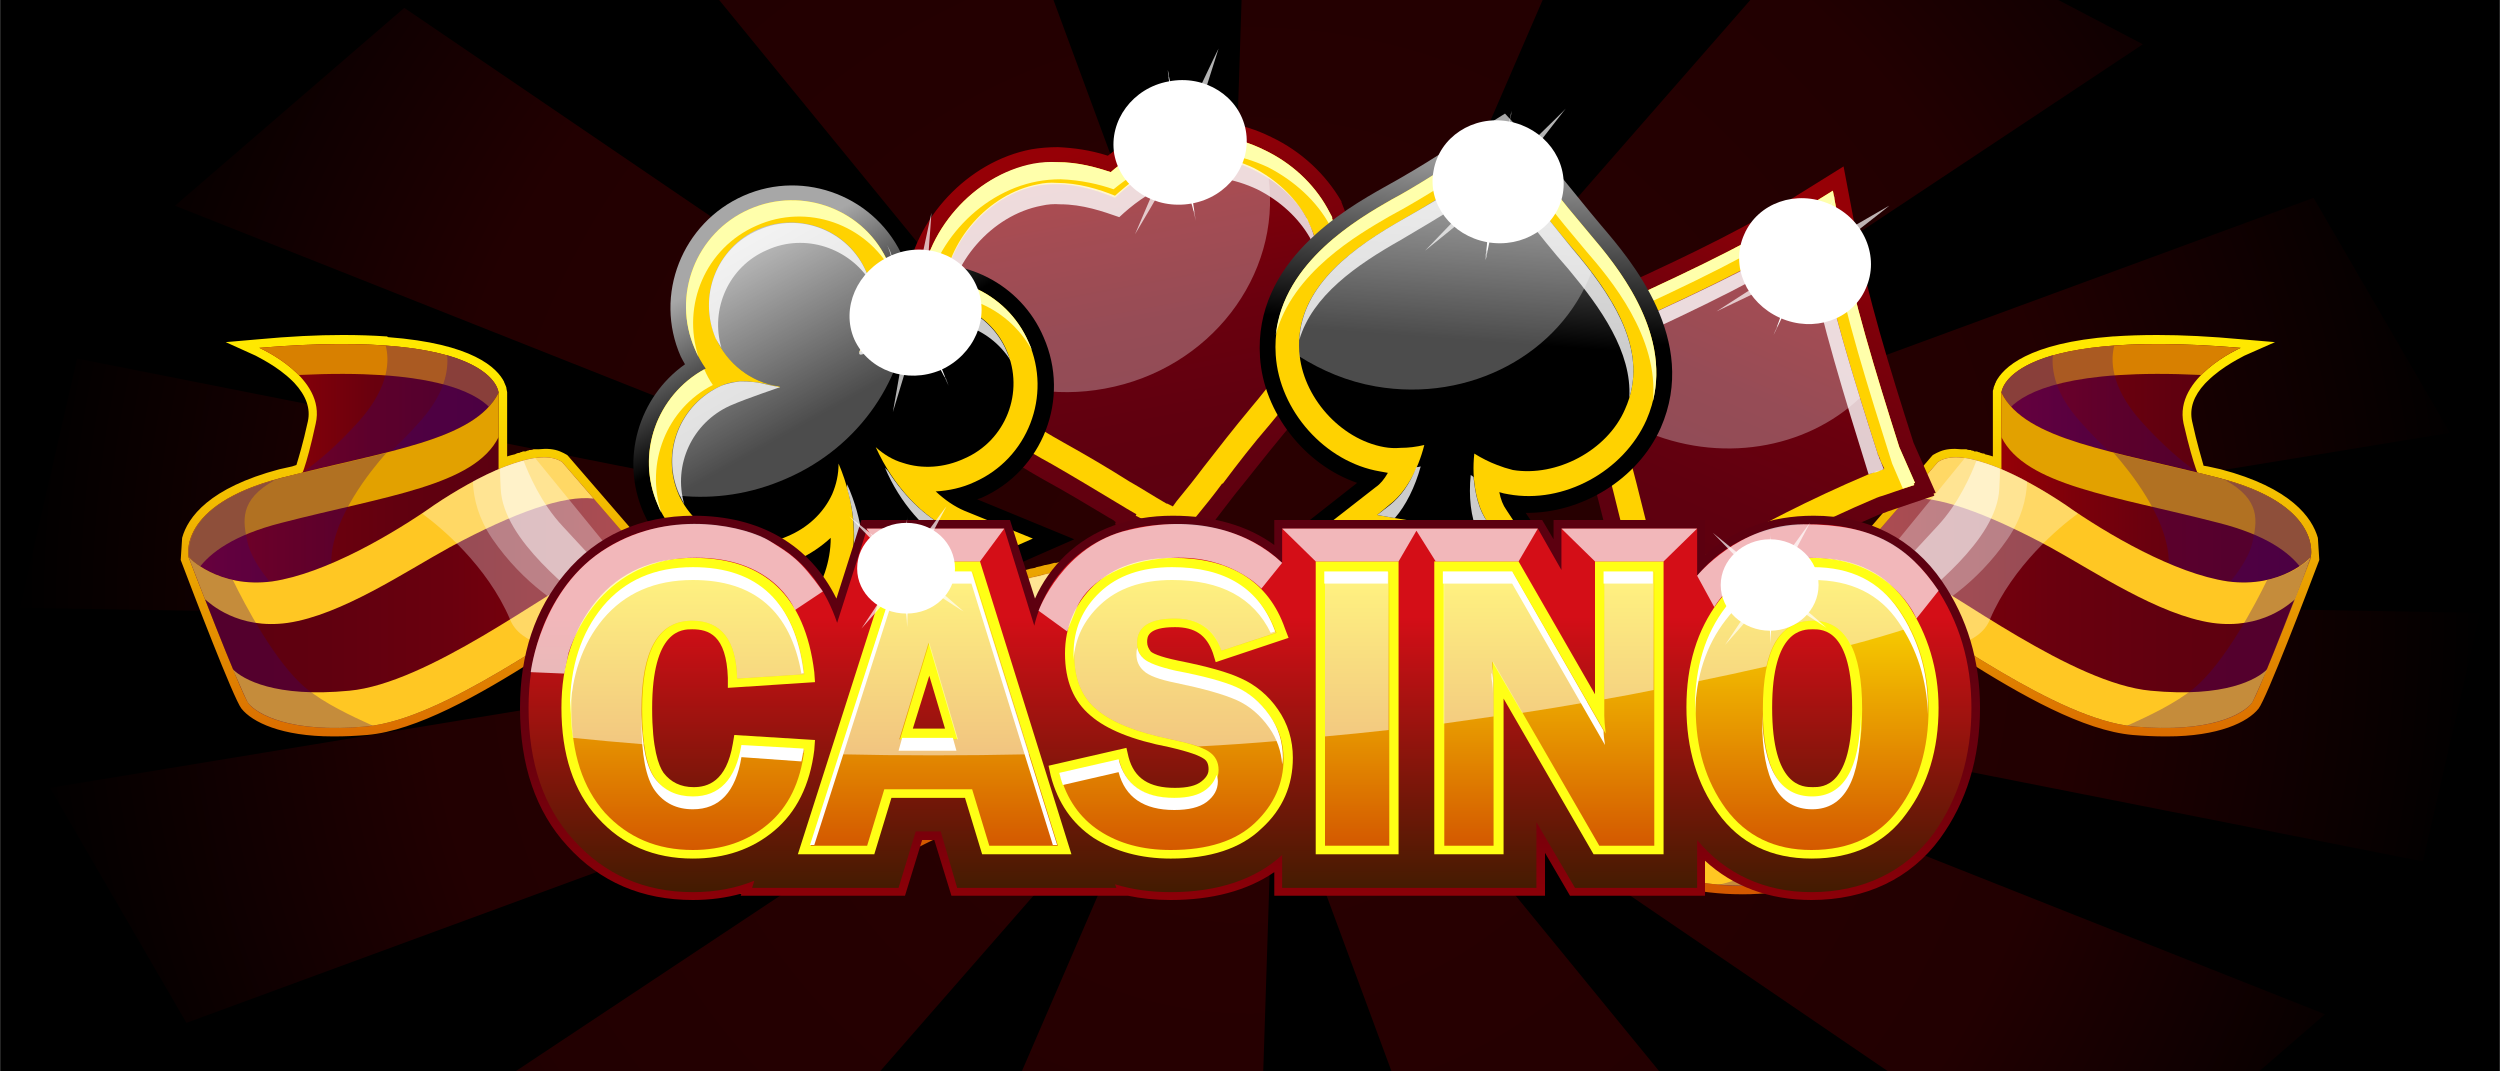 <svg version="1.2" xmlns="http://www.w3.org/2000/svg" viewBox="0 0 350 150" width="350" height="150">
	<rect x="0" y="0" width="350" height="150" fill="#333333" stroke="none"/>
	<title>11636041_21047868-svg</title>
	<defs>
		<radialGradient id="g1" cx="0" cy="0" r="1" gradientUnits="userSpaceOnUse" gradientTransform="matrix(172.555,0,0,172.555,175,85.42)">
			<stop offset=".115" stop-color="#cf0006"/>
			<stop offset=".668" stop-color="#a90006"/>
			<stop offset="1" stop-color="#000000"/>
		</radialGradient>
		<linearGradient id="g2" x2="1" gradientUnits="userSpaceOnUse" gradientTransform="matrix(0,58.962,-225.641,0,175,52.066)">
			<stop offset="0" stop-color="#ffe800"/>
			<stop offset="1" stop-color="#d45900"/>
		</linearGradient>
		<linearGradient id="g3" x2="1" gradientUnits="userSpaceOnUse" gradientTransform="matrix(190.584,0,0,46.332,79.733,100.835)">
			<stop offset="0" stop-color="#5f0010"/>
			<stop offset=".496" stop-color="#960006"/>
			<stop offset=".612" stop-color="#7d000a"/>
			<stop offset=".733" stop-color="#6a000e"/>
			<stop offset=".859" stop-color="#60000f"/>
			<stop offset="1" stop-color="#5c0010"/>
		</linearGradient>
		<linearGradient id="g4" x2="1" gradientUnits="userSpaceOnUse" gradientTransform="matrix(33.468,0,0,18.858,280.227,57.584)">
			<stop offset="0" stop-color="#960006"/>
			<stop offset=".23" stop-color="#7d000a"/>
			<stop offset=".469" stop-color="#6a000e"/>
			<stop offset=".721" stop-color="#60000f"/>
			<stop offset="1" stop-color="#5c0010"/>
		</linearGradient>
		<linearGradient id="g5" x2="1" gradientUnits="userSpaceOnUse" gradientTransform="matrix(43.386,0,0,27.754,280.227,68.839)">
			<stop offset="0" stop-color="#960006"/>
			<stop offset=".23" stop-color="#7d000a"/>
			<stop offset=".469" stop-color="#6a000e"/>
			<stop offset=".721" stop-color="#60000f"/>
			<stop offset="1" stop-color="#5c0010"/>
		</linearGradient>
		<linearGradient id="g6" x2="1" gradientUnits="userSpaceOnUse" gradientTransform="matrix(21.05,0,0,32.823,254.014,96.206)">
			<stop offset="0" stop-color="#960006"/>
			<stop offset=".23" stop-color="#7d000a"/>
			<stop offset=".469" stop-color="#6a000e"/>
			<stop offset=".721" stop-color="#60000f"/>
			<stop offset="1" stop-color="#5c0010"/>
		</linearGradient>
		<linearGradient id="g7" x2="1" gradientUnits="userSpaceOnUse" gradientTransform="matrix(68.749,0,0,37.862,254.801,82.983)">
			<stop offset="0" stop-color="#960006"/>
			<stop offset=".23" stop-color="#7d000a"/>
			<stop offset=".469" stop-color="#6a000e"/>
			<stop offset=".721" stop-color="#60000f"/>
			<stop offset="1" stop-color="#5c0010"/>
		</linearGradient>
		<linearGradient id="g8" x2="1" gradientUnits="userSpaceOnUse" gradientTransform="matrix(33.468,0,0,18.858,36.304,57.584)">
			<stop offset="0" stop-color="#960006"/>
			<stop offset=".23" stop-color="#7d000a"/>
			<stop offset=".469" stop-color="#6a000e"/>
			<stop offset=".721" stop-color="#60000f"/>
			<stop offset="1" stop-color="#5c0010"/>
		</linearGradient>
		<linearGradient id="g9" x2="1" gradientUnits="userSpaceOnUse" gradientTransform="matrix(43.385,0,0,27.754,26.387,68.839)">
			<stop offset="0" stop-color="#960006"/>
			<stop offset=".23" stop-color="#7d000a"/>
			<stop offset=".469" stop-color="#6a000e"/>
			<stop offset=".721" stop-color="#60000f"/>
			<stop offset="1" stop-color="#5c0010"/>
		</linearGradient>
		<linearGradient id="g10" x2="1" gradientUnits="userSpaceOnUse" gradientTransform="matrix(21.05,0,0,32.823,74.935,96.206)">
			<stop offset="0" stop-color="#960006"/>
			<stop offset=".23" stop-color="#7d000a"/>
			<stop offset=".469" stop-color="#6a000e"/>
			<stop offset=".721" stop-color="#60000f"/>
			<stop offset="1" stop-color="#5c0010"/>
		</linearGradient>
		<linearGradient id="g11" x2="1" gradientUnits="userSpaceOnUse" gradientTransform="matrix(68.748,0,0,37.862,26.45,82.983)">
			<stop offset="0" stop-color="#5c0010"/>
			<stop offset=".279" stop-color="#60000f"/>
			<stop offset=".531" stop-color="#6a000e"/>
			<stop offset=".77" stop-color="#7d000a"/>
			<stop offset="1" stop-color="#960006"/>
		</linearGradient>
		<linearGradient id="g12" x2="1" gradientUnits="userSpaceOnUse" gradientTransform="matrix(-19.016,-66.697,69.542,-19.828,171.866,87.255)">
			<stop offset="0" stop-color="#5c0010"/>
			<stop offset=".279" stop-color="#60000f"/>
			<stop offset=".531" stop-color="#6a000e"/>
			<stop offset=".77" stop-color="#7d000a"/>
			<stop offset="1" stop-color="#960006"/>
		</linearGradient>
		<linearGradient id="g13" x2="1" gradientUnits="userSpaceOnUse" gradientTransform="matrix(-10.312,-55.584,61.872,-11.478,164.845,74.632)">
			<stop offset="0" stop-color="#5c0010"/>
			<stop offset=".279" stop-color="#60000f"/>
			<stop offset=".531" stop-color="#6a000e"/>
			<stop offset=".77" stop-color="#7d000a"/>
			<stop offset="1" stop-color="#960006"/>
		</linearGradient>
		<linearGradient id="g14" x2="1" gradientUnits="userSpaceOnUse" gradientTransform="matrix(18.492,32.845,-31.002,17.454,105.068,36.268)">
			<stop offset="0" stop-color="#a7a7a7"/>
			<stop offset=".516" stop-color="#000000"/>
			<stop offset=".975" stop-color="#000000"/>
		</linearGradient>
		<linearGradient id="g15" x2="1" gradientUnits="userSpaceOnUse" gradientTransform="matrix(25.677,45.607,-43.558,24.523,103.562,33.513)">
			<stop offset="0" stop-color="#a7a7a7"/>
			<stop offset=".516" stop-color="#000000"/>
			<stop offset=".975" stop-color="#000000"/>
		</linearGradient>
		<linearGradient id="g16" x2="1" gradientUnits="userSpaceOnUse" gradientTransform="matrix(24.336,-54.694,45.901,20.423,231.114,83.851)">
			<stop offset="0" stop-color="#5c0010"/>
			<stop offset=".279" stop-color="#60000f"/>
			<stop offset=".531" stop-color="#6a000e"/>
			<stop offset=".77" stop-color="#7d000a"/>
			<stop offset="1" stop-color="#960006"/>
		</linearGradient>
		<linearGradient id="g17" x2="1" gradientUnits="userSpaceOnUse" gradientTransform="matrix(24.335,-54.693,45.438,20.217,231.181,83.881)">
			<stop offset="0" stop-color="#5c0010"/>
			<stop offset=".279" stop-color="#60000f"/>
			<stop offset=".531" stop-color="#6a000e"/>
			<stop offset=".77" stop-color="#7d000a"/>
			<stop offset="1" stop-color="#960006"/>
		</linearGradient>
		<linearGradient id="g18" x2="1" gradientUnits="userSpaceOnUse" gradientTransform="matrix(-3.815,49.886,-43.407,-3.32,207.495,20.396)">
			<stop offset="0" stop-color="#a7a7a7"/>
			<stop offset=".516" stop-color="#000000"/>
			<stop offset=".975" stop-color="#000000"/>
		</linearGradient>
		<linearGradient id="g19" x2="1" gradientUnits="userSpaceOnUse" gradientTransform="matrix(-4.301,56.235,-50.403,-3.855,207.67,18.59)">
			<stop offset="0" stop-color="#a7a7a7"/>
			<stop offset=".516" stop-color="#000000"/>
			<stop offset=".975" stop-color="#000000"/>
		</linearGradient>
		<linearGradient id="g20" x2="1" gradientUnits="userSpaceOnUse" gradientTransform="matrix(0,-53.776,204.402,0,175,130.951)">
			<stop offset="0" stop-color="#960006"/>
			<stop offset=".23" stop-color="#7d000a"/>
			<stop offset=".469" stop-color="#6a000e"/>
			<stop offset=".721" stop-color="#60000f"/>
			<stop offset="1" stop-color="#5c0010"/>
		</linearGradient>
		<linearGradient id="g21" x2="1" gradientUnits="userSpaceOnUse" gradientTransform="matrix(0,52.712,-207.029,0,175,73.584)">
			<stop offset=".242" stop-color="#d40e17"/>
			<stop offset="1" stop-color="#3d1c00"/>
		</linearGradient>
		<linearGradient id="g22" x2="1" gradientUnits="userSpaceOnUse" gradientTransform="matrix(0,-39.434,32.653,0,96.291,118.994)">
			<stop offset="0" stop-color="#d45900"/>
			<stop offset="1" stop-color="#ffe800"/>
		</linearGradient>
		<linearGradient id="g23" x2="1" gradientUnits="userSpaceOnUse" gradientTransform="matrix(0,-38.257,34.586,0,130.836,118.406)">
			<stop offset="0" stop-color="#d45900"/>
			<stop offset="1" stop-color="#ffe800"/>
		</linearGradient>
		<linearGradient id="g24" x2="1" gradientUnits="userSpaceOnUse" gradientTransform="matrix(0,-39.434,31.253,0,164.064,118.994)">
			<stop offset="0" stop-color="#d45900"/>
			<stop offset="1" stop-color="#ffe800"/>
		</linearGradient>
		<linearGradient id="g25" x2="1" gradientUnits="userSpaceOnUse" gradientTransform="matrix(0,-38.257,8.934,0,190.01,118.406)">
			<stop offset="0" stop-color="#d45900"/>
			<stop offset="1" stop-color="#ffe800"/>
		</linearGradient>
		<linearGradient id="g26" x2="1" gradientUnits="userSpaceOnUse" gradientTransform="matrix(0,-38.257,29.404,0,216.853,118.406)">
			<stop offset="0" stop-color="#d45900"/>
			<stop offset="1" stop-color="#ffe800"/>
		</linearGradient>
		<linearGradient id="g27" x2="1" gradientUnits="userSpaceOnUse" gradientTransform="matrix(0,-39.434,32.625,0,253.722,118.994)">
			<stop offset="0" stop-color="#d45900"/>
			<stop offset="1" stop-color="#ffe800"/>
		</linearGradient>
		<radialGradient id="g28" cx="0" cy="0" r="1" gradientUnits="userSpaceOnUse" gradientTransform="matrix(6.609,0,0,6.609,126.881,79.571)">
			<stop offset=".094" stop-color="#ffffff"/>
			<stop offset="1" stop-color="#ffffff"/>
		</radialGradient>
		<radialGradient id="g29" cx="0" cy="0" r="1" gradientUnits="userSpaceOnUse" gradientTransform="matrix(6.609,0,0,6.609,247.775,81.904)">
			<stop offset=".094" stop-color="#ffffff"/>
			<stop offset="1" stop-color="#ffffff"/>
		</radialGradient>
	</defs>
	<style>
		.s0 { fill: #000000 } 
		.s1 { opacity: .2;fill: url(#g1) } 
		.s2 { fill: url(#g2) } 
		.s3 { fill: url(#g3) } 
		.s4 { fill: #ffc723 } 
		.s5 { opacity: .3;fill: #ffffff } 
		.s6 { opacity: .3;fill: #3e0372 } 
		.s7 { fill: #ffffff } 
		.s8 { fill: url(#g4) } 
		.s9 { fill: #d88000 } 
		.s10 { fill: url(#g5) } 
		.s11 { fill: #e2a100 } 
		.s12 { fill: url(#g6) } 
		.s13 { fill: url(#g7) } 
		.s14 { opacity: .5;fill: #ffffff } 
		.s15 { fill: url(#g8) } 
		.s16 { fill: url(#g9) } 
		.s17 { fill: url(#g10) } 
		.s18 { fill: url(#g11) } 
		.s19 { fill: url(#g12) } 
		.s20 { fill: #ffd200 } 
		.s21 { fill: #ffffab } 
		.s22 { fill: url(#g13) } 
		.s23 { opacity: .8;fill: #ffffff } 
		.s24 { opacity: .7;fill: #ffffff } 
		.s25 { fill: url(#g14) } 
		.s26 { fill: url(#g15) } 
		.s27 { fill: url(#g16) } 
		.s28 { fill: url(#g17) } 
		.s29 { fill: url(#g18) } 
		.s30 { fill: url(#g19) } 
		.s31 { fill: url(#g20) } 
		.s32 { fill: url(#g21) } 
		.s33 { fill: #ffff15 } 
		.s34 { fill: url(#g22) } 
		.s35 { fill: url(#g23) } 
		.s36 { fill: url(#g24) } 
		.s37 { fill: url(#g25) } 
		.s38 { fill: url(#g26) } 
		.s39 { fill: url(#g27) } 
		.s40 { fill: url(#g28) } 
		.s41 { fill: url(#g29) } 
	</style>
	<g id="Layer_1">
		<g id="Layer_11">
			<path id="Layer" class="s0" d="m0.1-30.8h349.8v232.7h-349.8z"/>
		</g>
	</g>
	<g id="Layer_2">
		<g id="Layer_10">
			<path id="Layer" class="s1" d="m347.2 85.8l-142.7-2.5 138.5-22.7-19.1-32.9-126.2 46.4 102.3-67.9-41.4-21.7-71.1 81.3 39.2-90.6-51.9-5.5-3.1 95.9-34.4-93.2-48.8 12.7 69.5 85-101.4-69-32.1 27.7 121.3 48.1-135-26.7-8 34.9 142.7 2.4-138.5 22.8 19.1 32.9 126.2-46.4-102.3 67.9 41.4 21.7 71.1-81.4-39.2 90.7 51.9 5.4 3.1-95.8 34.4 93.1 48.8-12.7-69.5-85 101.4 69.1 32.1-27.8-121.3-48.1 135 26.7z"/>
		</g>
	</g>
	<g id="Layer_9">
		<g id="Layer">
			<g id="Layer">
				<path id="Layer" fill-rule="evenodd" class="s2" d="m243.9 125.2c-6.3 0-12.4-1.5-17.7-4.2-4.7-2.4-10.8-5.5-17.5-8.3q-2.4-1-4.7-1.8l-0.2-0.1q-0.8-0.3-1.6-0.6l-0.3-0.1q-0.5-0.2-0.9-0.3l-0.5-0.2q-0.1 0-0.2-0.1l-0.1 0.1-0.8-0.3c-8.4-2.8-16.1-4.3-23-4.4q-0.7 0-1.4-0.1-0.7 0.1-1.3 0.1c-7.7 0.2-16.1 1.9-25.7 5.3l-0.8 0.3-0.1-0.1q-0.4 0.2-0.8 0.3l-0.3 0.2q-2.3 0.8-4.7 1.8c-6.6 2.8-12.8 5.9-17.4 8.3-5.3 2.7-11.4 4.2-17.7 4.2q-2.4 0-4.8-0.3-1.3-0.2-2.5-0.4h-0.2q-0.4-0.1-0.8-0.2h-0.1q-0.7-0.2-1.3-0.4-0.2 0-0.4-0.1-0.3-0.1-0.6-0.1-0.2-0.1-0.4-0.2h-0.1q-0.5-0.1-0.9-0.3-0.2-0.1-0.5-0.2-0.2-0.1-0.5-0.2-0.3-0.1-0.7-0.3-0.3-0.1-0.5-0.2-0.3-0.1-0.6-0.3-0.2-0.1-0.4-0.2-0.4-0.2-0.9-0.4 0 0-0.1-0.1h-0.1q-0.3-0.2-0.7-0.4-0.1-0.1-0.3-0.2-0.5-0.3-0.8-0.6h-0.1q-0.4-0.3-0.8-0.6-0.1-0.1-0.2-0.2-0.4-0.3-0.8-0.6v-0.1q-0.4-0.3-0.7-0.6l-0.3-0.3q-0.3-0.3-0.6-0.6-0.3-0.3-0.5-0.6l-0.1-0.1q-0.3-0.3-0.5-0.7-0.3-0.3-0.5-0.7h-0.1q-0.2-0.4-0.4-0.7v-0.1q-0.2-0.3-0.4-0.7-0.1-0.2-0.2-0.4l0.3-0.2-0.4 0.2v-0.2q-0.1-0.1-0.1-0.2l-0.1-0.1q-0.3-0.7-0.6-1.5l-0.1-0.1q-0.3-0.7-0.5-1.5v-0.1q-0.3-0.8-0.5-1.6v-0.1q-0.1-0.4-0.2-0.8-0.1-0.3-0.1-0.5c-1.3-3.9-3.1-9.3-4.2-13l-0.3-1.1c-7.9 5-16.7 10-23.6 10.6q-2.4 0.2-4.5 0.2h-0.3c-7.2 0-11.3-2-12.8-3.9-1.1-1.4-6.8-16.3-8.5-20.8l0.2-3.1c0.8-2.9 3.8-7 13.6-9.6q0.9-0.2 1.8-0.4l0.6-0.2c0.3-1 0.9-2.9 1.6-6.1q0.6-2.7-1.9-5.4l-0.2-0.2c-2.2-2.2-5.1-3.5-5.2-3.6l-4.2-1.9 4.6-0.4c4.3-0.4 8.2-0.6 11.8-0.6q3.2 0 6.1 0.2h0.1l0.1 0.1c11.9 0.9 15.3 4.3 16.3 6.3v0.1q0 0.1 0.1 0.1 0 0.2 0.1 0.3l0.1 0.3q0 0.1 0 0.1l0.1 0.5v0.1 8.9q0.6-0.2 1.1-0.3l0.2-0.1q0.2-0.1 0.4-0.1 0.1 0 0.2-0.1 0.2 0 0.3-0.1 0.2 0 0.4 0l0.2-0.1q0.2 0 0.3-0.1h0.2q0.2 0 0.4-0.1h0.7q1.8-0.2 3 0.3 0.5 0.2 1 0.5l0.1 0.1 4.5 5.2 10.8 12.5 0.1-0.4 1.2 1.9 0.6 0.4-0.1 0.2 0.6 3.2q0 0.2 0 0.3v0.1c-0.2 3.1-2.1 7.4-5.4 9.6q-0.4 0.3-0.9 0.6-0.1 0.1-0.3 0.2 1.3 0.7 2.3 1h0.1q0.2 0.1 0.4 0.1l0.1 0.1q0.1 0 0.3 0h0.1q0 0.1 0.1 0.1 0.2 0 0.4 0l0.1 0.1q0.3 0 0.5 0 1.5 0.1 3.4-0.2l0.6-0.1c4-0.9 8.8-3.1 14.9-6.2q2.7-1.4 5.8-3c6.9-3.4 12.9-6.1 14-6.6l0.1-0.1 0.5 1.1-0.4-1.1 0.1-0.1q0.8-0.2 1.5-0.5l0.3-0.1q0.7-0.2 1.4-0.4l0.3-0.1q0.6-0.2 1.3-0.4l0.1-0.1q0.7-0.2 1.4-0.4l0.3-0.1q0.7-0.2 1.4-0.4 0.7-0.2 1.3-0.3l0.3-0.1q0.6-0.2 1.3-0.3l0.2-0.1q0.6-0.1 1.2-0.3h0.1q0.6-0.1 1.2-0.3h0.3q0.6-0.2 1.2-0.3h0.1q0.6-0.1 1.1-0.2l0.2-0.1q0.6-0.1 1.1-0.2h0.3q0.5-0.1 1-0.2 0.6-0.1 1.1-0.2h0.3q0.5-0.1 0.9-0.1l0.3-0.1q0.4 0 0.7-0.1h0.2c0.9-0.2 2.3-0.3 4.1-0.4l0.6-0.1q0.3 0 0.6 0h0.1q0.3 0 0.5 0h0.1q0.3 0 0.5-0.1h0.2q0.2 0 0.4 0h1.7q0.4 0 0.9-0.1c3.4-0.1 6.7-0.1 9.8-0.1 3.2 0 6.1 0 8.7 0.2v1.2l0.1-1.2h0.2q0.6 0 1.4 0h0.5q0.6 0 1.2 0.1 0.3 0 0.6 0 1.5 0.1 3.1 0.3 1.3 0.1 2.7 0.3h0.2q0.3 0.1 0.6 0.1l0.2 0.1q0.3 0 0.6 0l0.2 0.1q0.6 0.1 1.2 0.2l1.2 0.2q0.3 0 0.5 0.1l1.5 0.3q0.4 0 0.8 0.1 0.3 0.1 0.6 0.1l0.5 0.1q0.3 0.1 0.6 0.2l1.5 0.3q0.4 0.1 0.8 0.2l0.5 0.2q0.4 0.1 0.9 0.2l0.4 0.1q0.3 0.1 0.7 0.2l0.5 0.1q0.3 0.1 0.7 0.2l0.4 0.1q0.5 0.2 1.1 0.3l0.1 0.1q0.6 0.2 1.2 0.3l0.4 0.2q0.4 0.1 0.8 0.2l0.4 0.2q0.5 0.1 0.9 0.3l0.4 0.1q0.6 0.2 1.2 0.4l0.3 0.2c0.9 0.4 5.5 2.5 11.2 5.2l0.1 0.1q0.8 0.4 1.6 0.8l1.1 0.5q3.2 1.6 5.9 3c6 3.1 10.9 5.3 14.9 6.2l0.6 0.1q1.8 0.3 3.3 0.2 0.3 0 0.6 0v-0.1q0.3 0 0.5 0 0 0 0.1-0.1h0.1q0.2 0 0.3 0 0.3-0.1 0.5-0.2 1-0.3 2.3-1-0.2-0.1-0.3-0.2-0.5-0.3-0.9-0.6c-2.8-1.9-5-5.7-5.3-9.2v-0.1q-0.1-0.1-0.1-0.3v-0.1q0-0.1 0-0.2l-0.2-1.5 1.3-2.4 1.3-1.4 15.3-17.8 0.1-0.1q0.5-0.3 1-0.5 1.2-0.5 3-0.3h0.7q0.2 0.1 0.4 0.1h0.2q0.1 0.1 0.3 0.1 0.1 0 0.2 0.1 0.2 0 0.4 0 0.1 0.1 0.2 0.1h0.1q0.1 0.1 0.2 0.1 0.2 0.1 0.5 0.1l0.1 0.1q0.5 0.1 1.1 0.3v-9.1q0-0.1 0-0.1l0.1-0.3q0 0 0-0.1l0.1-0.3q0.1-0.1 0.1-0.3 0.1-0.1 0.1-0.1v-0.1c1-2 4.5-5.5 16.4-6.4h0.1q2.9-0.2 6.1-0.2c3.6 0 7.5 0.2 11.8 0.6l4.7 0.4-4.3 1.9c-0.1 0.1-3 1.4-5.2 3.6l-0.3 0.3q-2.4 2.6-1.8 5.3c0.7 3.2 1.3 5.1 1.6 6.2l0.6 0.1q0.9 0.2 1.8 0.4c9.9 2.6 12.8 6.8 13.6 9.6l0.2 3.1c-1.7 4.5-7.4 19.4-8.5 20.8-1.5 1.9-5.6 3.9-12.8 3.9h-0.3q-2.1 0-4.5-0.2c-6.9-0.6-15.7-5.6-23.6-10.6l-0.3 1.1c-1.1 3.6-2.8 8.8-4 12.6l-0.1 0.2q0 0.3-0.1 0.6v0.2q-0.1 0.3-0.2 0.7l-0.1 0.1q-0.1 0.4-0.1 0.7l-0.1 0.1q-0.1 0.4-0.2 0.8l-0.1 0.1q-0.1 0.4-0.2 0.7v0.1q-0.1 0.3-0.3 0.7v0.2q-0.2 0.3-0.3 0.7h-0.1q-0.1 0.4-0.3 0.7v0.2q-0.2 0.3-0.4 0.6l-0.1 0.2q-0.1 0.3-0.3 0.6l-0.1 0.1q-0.2 0.3-0.4 0.6l-0.1 0.2q-0.2 0.3-0.4 0.6-0.3 0.3-0.5 0.7l-0.1 0.1q-0.3 0.3-0.5 0.6-0.1 0-0.1 0.1-0.2 0.2-0.5 0.5l-0.1 0.1-0.9-0.9 0.9 0.9q-0.1 0.1-0.2 0.2-0.2 0.2-0.3 0.3h-0.1q-0.1 0.1-0.3 0.3l-0.1 0.1q-0.4 0.3-0.7 0.6-0.2 0.1-0.3 0.2-0.3 0.3-0.7 0.5-0.1 0.1-0.2 0.2-0.4 0.2-0.7 0.5-0.2 0.1-0.4 0.2-0.3 0.2-0.6 0.3-0.2 0.2-0.4 0.3-0.4 0.2-0.7 0.3-0.2 0.1-0.5 0.2-0.2 0.2-0.5 0.3-0.3 0.1-0.7 0.3-0.3 0.1-0.5 0.2-0.3 0.1-0.6 0.2-0.2 0.1-0.4 0.2-0.5 0.2-1.1 0.3l-0.3 0.1q-0.3 0.1-0.7 0.2l-0.3 0.1q-1.1 0.3-2.2 0.6h-0.2q-1.3 0.2-2.5 0.4h-0.1q-2.3 0.3-4.7 0.3zm-44.5-18.5l0.8 0.2q0.6 0.2 1.1 0.4l0.5 0.2q0.4 0.1 0.9 0.3l0.3 0.1q0.8 0.3 1.6 0.6l0.3 0.1q2.3 0.9 4.8 1.9c6.7 2.8 12.9 5.9 17.6 8.4 4.9 2.5 10.7 3.9 16.6 3.9q2.2 0 4.4-0.3h0.1q1.2-0.1 2.3-0.4h0.2q1.1-0.2 2.1-0.5l0.3-0.1q0.3-0.1 0.6-0.2l0.3-0.1q0.5-0.1 1-0.3 0.2-0.1 0.4-0.1 0.2-0.1 0.5-0.2 0.2-0.1 0.5-0.2 0.3-0.2 0.6-0.3 0.3-0.1 0.5-0.2 0.2-0.1 0.4-0.2 0.3-0.2 0.6-0.4 0.2-0.1 0.4-0.2 0.3-0.1 0.6-0.3 0.1-0.1 0.3-0.2 0.3-0.2 0.6-0.4 0.1-0.1 0.2-0.1l0.1-0.1q0.2-0.2 0.5-0.4 0.2-0.1 0.3-0.2 0.3-0.2 0.6-0.5l0.1-0.1q0.2-0.1 0.3-0.3 0.2-0.1 0.3-0.2 0.1-0.1 0.2-0.2l0.1-0.1q0.2-0.2 0.4-0.5 0.1 0 0.1 0 0.2-0.3 0.4-0.5l0.1-0.2q0.2-0.2 0.4-0.5l0.1-0.1q0.1-0.2 0.3-0.5l0.1-0.1q0.2-0.3 0.4-0.6v-0.1q0.2-0.2 0.3-0.5l0.1-0.1q0.1-0.3 0.3-0.6v-0.1q0.2-0.3 0.3-0.6v-0.1q0.2-0.3 0.3-0.6l0.1-0.2q0.1-0.3 0.2-0.6v-0.1q0.1-0.3 0.3-0.6v-0.2q0.1-0.3 0.2-0.7v-0.1q0.1-0.2 0.2-0.6v-0.1q0.1-0.3 0.2-0.7v-0.1q0.1-0.3 0.2-0.6l0.1-0.4c1.2-3.7 2.9-9 3.9-12.6l1.2-4.1 1.4 0.8c5.8 3.7 16.6 10.4 23.9 11.1q2.3 0.2 4.3 0.2h0.3c6.8 0 10-1.9 10.9-3 0.5-0.8 3.3-7.6 6.2-15v0.1l1.9-5.1c0.1-0.7 0.6-6.4-12.1-9.6q-0.9-0.2-1.8-0.5l-1.8-0.4-0.2-0.7c-0.4-1-1.1-3.1-1.9-6.9-0.6-2.7 0.3-5.5 2.7-7.9l0.4-0.4c0.7-0.6 1.4-1.2 2-1.7q-4.1-0.2-7.7-0.2-3.2 0-5.9 0.2c-11.6 0.8-14 4-14.5 5l-0.1 0.1q0 0.1 0 0.1l-0.1 0.2v12.5l-1.6-0.7q-1.4-0.6-2.6-0.9l-0.2-0.1q-0.1 0-0.3-0.1h-0.3q-0.1-0.1-0.2-0.1-0.2-0.1-0.3-0.1-0.1 0-0.2 0-0.1-0.1-0.3-0.1h-0.1q-0.2 0-0.3-0.1h-0.1c-1-0.1-1.8-0.1-2.4 0.2q-0.2 0-0.4 0.1l-15.6 18.2-0.6 0.7q0 0-0.1 0.1l-0.2 0.3q-0.1 0.2-0.2 0.3 0 0.2 0 0.2-0.1 0.3-0.1 0.7h-0.1q0 0.1 0 0.2v0.1q0 0.1 0 0.1 0 0.1 0 0.2v0.1q0 0.1 0 0.2v0.1q0 0.1 0.1 0.2v0.1c0.2 2.4 1.8 5.7 4.2 7.4q0.5 0.3 0.9 0.6c0.8 0.5 1.4 0.9 1.9 1.4l1.4 1-1.5 0.9q-2.4 1.6-4.3 2.2-0.3 0.1-0.7 0.2-0.2 0-0.4 0.1h-0.1q-0.1 0-0.2 0-0.3 0.1-0.6 0.1-0.4 0.1-0.7 0.1-0.2 0-0.4 0l0.5 0.5-4-0.7c-4.4-0.8-9.7-3.2-16.2-6.6q-2.7-1.4-5.8-2.9l-1.1-0.6q-0.9-0.4-1.7-0.7v-0.1c-5.7-2.7-10.3-4.8-11.2-5.2l-0.1-0.1q-0.6-0.2-1.2-0.4l-0.4-0.1q-0.4-0.2-0.8-0.3l-0.4-0.2q-0.5-0.1-0.9-0.2l-0.4-0.1q-0.5-0.2-1.1-0.4h-0.1q-0.5-0.2-1-0.3l-0.5-0.2q-0.3-0.1-0.7-0.2l-0.4-0.1q-0.4-0.1-0.7-0.2l-0.5-0.1q-0.4-0.1-0.8-0.2l-0.5-0.1q-0.4-0.1-0.8-0.2l-1.5-0.4q-0.3 0-0.5-0.1l-0.5-0.1q-0.3-0.1-0.6-0.1-0.4-0.1-0.8-0.2l-1.4-0.3q-0.3 0-0.5-0.1l-1.2-0.1q-0.6-0.1-1.1-0.2l-0.2-0.1q-0.3 0-0.6-0.1h-0.3q-0.3 0-0.5-0.1h-0.2q-1.3-0.2-2.6-0.3h-0.1q-1.5-0.2-2.9-0.3h-0.1q-0.2 0-0.5 0-0.6 0-1.2-0.1h-0.5q-0.7 0-1.3 0h-0.4c-5-0.3-11.4-0.3-18.3 0q-0.5 0-0.9 0h-1.7q-0.2 0-0.4 0l-0.1 0.1q-0.3 0-0.5 0h-0.1q-0.3 0-0.6 0h-0.1q-0.3 0-0.6 0.1h-0.6q-2.5 0.1-3.8 0.4h-0.3q-0.3 0.1-0.7 0.1l-0.2 0.1q-0.5 0-1 0.1h-0.2q-0.5 0.1-1 0.2-0.6 0.1-1.1 0.2h-0.3q-0.5 0.1-1 0.2l-0.2 0.1q-0.6 0.1-1.1 0.2h-0.1q-0.6 0.1-1.2 0.2l-0.2 0.1q-0.6 0.1-1.3 0.3-0.6 0.1-1.2 0.3h-0.3q-0.6 0.2-1.2 0.3l-0.2 0.1q-0.7 0.2-1.3 0.3l-0.1 0.1q-0.7 0.1-1.3 0.3l-0.3 0.1q-0.7 0.2-1.4 0.4l-0.1 0.1q-0.7 0.2-1.3 0.4l-0.2 0.1q-0.7 0.2-1.4 0.4l-0.3 0.1q-0.7 0.2-1.5 0.5l-0.1 0.1c-1.1 0.5-7.1 3.2-13.9 6.6q-3.1 1.5-5.8 2.9c-6.6 3.4-11.8 5.8-16.2 6.6l-4 0.7 0.5-0.5q-0.2 0-0.4 0-0.4 0-0.7-0.1h-0.1q-0.3 0-0.6-0.1-0.1 0-0.1 0h-0.1q-0.2 0-0.4-0.1h-0.1q-0.3-0.1-0.6-0.2 0 0 0 0h-0.1q-1.8-0.6-4.3-2.2l-1.5-0.9 1.4-1.1c0.5-0.4 1.1-0.8 1.9-1.3q0.4-0.3 0.9-0.6c2.5-1.7 4.1-5.3 4.3-7.8q0-0.1 0-0.2v-0.1q0-0.1 0-0.2v-0.1q0-0.1 0-0.1l-0.1-0.3q0-0.1 0-0.1v-0.1q0-0.2-0.1-0.4 0 0 0 0v-0.1q-0.1-0.2-0.2-0.4l-0.2-0.3q-0.1-0.1-0.1-0.1l-0.5-0.7-15.7-18.2q-0.2-0.1-0.4-0.1c-0.6-0.3-1.4-0.3-2.4-0.2h-0.1q-0.1 0.1-0.3 0.1h-0.1q-0.2 0-0.3 0.1h-0.2q-0.1 0.1-0.3 0.1-0.1 0-0.2 0.1h-0.1q-0.1 0-0.2 0-0.2 0.1-0.3 0.1l-0.2 0.1q-1.2 0.3-2.6 0.9l-1.6 0.7-0.1-12.7q0 0 0-0.1l-0.1-0.1c-0.5-1-2.9-4.2-14.5-5l-0.1-0.1q-2.7-0.1-5.8-0.1-3.6 0-7.7 0.2c0.6 0.5 1.3 1.1 2 1.7l0.4 0.4c2.4 2.4 3.3 5.2 2.7 7.9-0.8 3.8-1.5 5.9-1.9 6.9l-0.2 0.7-0.6 0.1-1.2 0.3q-0.9 0.3-1.8 0.5c-12.6 3.2-12.2 8.9-12.1 9.6l2 5.1-0.1-0.1c2.9 7.4 5.7 14.2 6.2 15 0.9 1.1 4.1 3 10.9 3h0.3q2 0 4.3-0.2c7.3-0.7 18.1-7.4 23.9-11.1l1.4-0.8 1.2 4.1c1 3.7 2.8 9.1 4.1 13v0.1q0.1 0.3 0.1 0.5l-0.7 0.3 0.7-0.2q0.1 0.4 0.2 0.7v0.1q0.2 0.7 0.5 1.5 0.2 0.8 0.5 1.4v0.1q0.3 0.7 0.6 1.4l0.1 0.1q0 0.1 0 0.2l0.1 0.1q0.1 0.2 0.2 0.3v0.1q0.2 0.3 0.4 0.6 0.2 0.3 0.4 0.6v0.1q0.2 0.3 0.4 0.6 0.2 0.3 0.5 0.6 0.2 0.3 0.5 0.6 0.2 0.2 0.5 0.5l0.2 0.3q0.4 0.3 0.7 0.5l0.1 0.1q0.2 0.3 0.6 0.5 0.1 0.1 0.2 0.2 0.3 0.2 0.7 0.5c0.3 0.2 0.5 0.3 0.8 0.5q0.1 0.1 0.3 0.2 0.3 0.2 0.6 0.4l0.2 0.1q0.4 0.2 0.8 0.4 0.1 0.1 0.3 0.1 0.3 0.2 0.6 0.3 0.2 0.1 0.4 0.2 0.4 0.2 0.7 0.3 0.2 0.1 0.5 0.2 0.2 0 0.4 0.1 0.4 0.2 0.8 0.3h0.1q0.2 0.1 0.4 0.1 0.3 0.1 0.5 0.2 0.2 0.1 0.4 0.1 0.6 0.2 1.2 0.3h0.1q0.4 0.1 0.8 0.2h0.2q1.1 0.3 2.3 0.4 2.2 0.3 4.5 0.3c5.9 0 11.6-1.4 16.6-3.9 4.6-2.5 10.9-5.6 17.6-8.4q2.4-1 4.8-1.9l0.3-0.1q0.7-0.3 1.5-0.6l1-0.3v0.1c9.5-3.4 17.9-5.1 25.6-5.2q0.6 0 1.3-0.1h0.1 0.2q0.6 0.1 1.3 0.1c6.8 0.1 14.5 1.6 22.8 4.3zm-65-22.8l0.3 0.6-0.1-0.3z"/>
			</g>
			<g id="Layer">
				<g id="Layer">
					<g id="Layer">
						<g id="Layer">
							<path id="Layer" class="s3" d="m270 91.2c0 0-7.3 6.8-12.5 8.6-5.1 1.7-12.2-1.3-21.9-6.3-9.6-4.9-20-9.6-20-9.6-14.6-5.2-25.8-6-30.8-6q-0.1 0-0.1 0c-6.8-0.4-14.6-0.2-19.5 0-1.2 0-2.8 0.1-4.8 0.2q0 0 0 0 0 0 0 0c-6 0.5-15.1 1.9-26 5.8 0 0-10.3 4.7-20 9.6-9.7 5-16.7 8-21.9 6.3-5.1-1.8-12.5-8.6-12.5-8.6 0 0-2.2 16.7 5.4 25.1 7.6 8.4 24.8 10.4 37.9 3.6 13.1-6.7 32.2-15.9 50.3-16.3q0.8 0 1.4-0.1 0.7 0.1 1.4 0.1c18.1 0.4 37.2 9.6 50.3 16.3 13.2 6.8 30.4 4.8 38-3.6 7.5-8.4 5.3-25.1 5.3-25.1z"/>
							<path id="Layer" class="s4" d="m270 91.2c0 0-7.3 6.8-12.5 8.6-5.1 1.7-12.2-1.3-21.9-6.3-9.6-4.9-20-9.6-20-9.6-11.6-4.1-21.1-5.5-27.1-5.9q0 0 0 0-2.1-0.1-3.6-0.1c-4.2-0.1-11.5-0.3-19.5 0-1.3 0-2.9 0.1-4.8 0.2q0 0 0 0c-1.9 0.1-3.2 0.3-4 0.4-5.8 0.7-13.4 2.3-22.2 5.4 0 0-10.3 4.7-20 9.6-9.7 5-16.7 8-21.9 6.3-5.1-1.8-12.5-8.6-12.5-8.6 0 0-0.4 3.7-0.2 8.4 0.1-1.7 0.2-2.8 0.2-2.8 0 0 7.4 6.8 12.5 8.6 5.2 1.7 12.2-1.3 21.9-6.3 9.7-4.9 20-9.6 20-9.6 14.9-5.3 31.1-6 38.4-6.1q-0.1 0-0.1 0c1.2-0.1 2.8-0.1 4.6-0.1q0 0.1 0 0.1c7.3 0.1 23.5 0.8 38.3 6.1 0 0 10.4 4.7 20 9.6 9.7 5 16.8 8 21.9 6.3 5.2-1.8 12.5-8.6 12.5-8.6 0 0 0.2 1.1 0.2 2.8 0.3-4.7-0.2-8.4-0.2-8.4z"/>
							<path id="Layer" class="s4" d="m270.2 93.4c-0.3 5.3-1.6 11.8-5.5 16.1-7.6 8.4-24.8 10.5-38 3.7-10.2-5.3-23.7-11.9-41.8-14.9q-1.9-0.2-3.9-0.3c-3.5-0.2-6.4-0.3-8.7-0.2q-0.1 0-0.1 0-0.4 0-0.8 0-0.1 0-0.3 0-0.3 0-0.6 0-0.3 0-0.6 0.1-0.1 0-0.3 0-2.3 0.1-3.6 0.3c-18.6 2.9-32.3 9.6-42.7 15-13.1 6.8-30.3 4.7-37.9-3.7-3.9-4.3-5.2-10.8-5.6-16.1-0.3 4.8-0.3 16.4 5.6 22.9 7.6 8.4 24.8 10.4 37.9 3.6 13.1-6.7 32.2-15.9 50.3-16.3q0.8 0 1.4-0.1 0.7 0.1 1.4 0.1c18.1 0.4 37.2 9.6 50.3 16.3 13.2 6.8 30.4 4.8 38-3.6 5.9-6.5 5.8-18.1 5.5-22.9z"/>
						</g>
						<path id="Layer" class="s5" d="m215.6 83.9q-1.2-0.5-2.4-0.9-0.4-0.1-0.8-0.2-0.8-0.3-1.7-0.5-0.4-0.2-0.8-0.3-0.8-0.2-1.6-0.4-0.4-0.1-0.7-0.2-1.1-0.3-2.2-0.6-0.1 0-0.2-0.1-1-0.2-2-0.4-0.3-0.1-0.7-0.2-0.7-0.1-1.3-0.3-0.4-0.1-0.8-0.1-0.6-0.2-1.3-0.3-0.3-0.1-0.7-0.1-0.8-0.2-1.6-0.3-0.3 0-0.6-0.1-0.6-0.1-1.3-0.2-0.3 0-0.7-0.1-0.5-0.1-0.9-0.1-0.4-0.1-0.8-0.1-0.4 0-0.8-0.1-0.4 0-0.7-0.1-0.5 0-0.9 0-0.5-0.1-1-0.1-0.3 0-0.6-0.1 0 0 0 0-0.1 0-0.1 0-0.3 0-0.5 0-0.4 0-0.7 0-0.2-0.1-0.5-0.1-0.4 0-0.8 0-0.1 0-0.1 0-0.5 0-0.9 0-0.1 0-0.3 0c-6.7-0.4-14.5-0.2-19.4 0q-0.1 0-0.3 0-0.3 0-0.6 0-0.2 0-0.4 0-0.4 0-0.8 0-0.2 0.1-0.4 0.1-0.4 0-0.8 0-0.2 0-0.5 0-0.4 0.1-0.8 0.1 0 0 0 0c-1.9 0.1-3.2 0.3-4 0.4q-0.6 0.1-1.2 0.2-0.1 0-0.2 0-0.6 0.1-1.1 0.2-0.2 0-0.5 0-0.4 0.1-0.9 0.2-0.2 0-0.5 0.1-0.5 0.1-1 0.2-0.2 0-0.4 0-0.8 0.2-1.5 0.3-0.2 0.1-0.3 0.1-0.6 0.1-1.2 0.2-0.3 0.1-0.6 0.2-0.5 0.1-1 0.2-0.3 0.1-0.6 0.2-0.6 0.1-1.1 0.2-0.3 0.1-0.6 0.2-0.8 0.2-1.6 0.4-0.2 0-0.3 0.1-0.7 0.2-1.5 0.4-0.2 0.1-0.5 0.2-0.6 0.2-1.2 0.3-0.4 0.1-0.7 0.2-0.6 0.2-1.2 0.5-0.3 0-0.6 0.1-1 0.4-1.9 0.7c0 0-6.6 3-14.1 6.7 3 8.5 10.4 15.9 20.5 21 10.3-4.2 21.7-7.8 32.8-8q0.8 0 1.4-0.1 0.7 0.1 1.4 0.1c11.1 0.2 22.6 3.8 32.8 8 10.2-5.1 17.6-12.5 20.6-21-7.6-3.7-14.2-6.7-14.2-6.7z"/>
						<path id="Layer" class="s5" d="m206 89.3c0-3-0.4-5.8-1.1-8.5q-0.9-0.2-1.7-0.4-0.3-0.1-0.7-0.2-0.7-0.1-1.3-0.3-0.4-0.1-0.8-0.1-0.6-0.2-1.3-0.3-0.3-0.1-0.7-0.1-0.8-0.2-1.6-0.3-0.3 0-0.6-0.1-0.6-0.1-1.3-0.2-0.3 0-0.7-0.1-0.5 0-0.9-0.1-0.4 0-0.8-0.1-0.4 0-0.8-0.1-0.4 0-0.7-0.1-0.5 0-0.9 0-0.5-0.1-1-0.1-0.3 0-0.6-0.1 0 0 0 0-0.1 0-0.1 0-0.3 0-0.5 0-0.4 0-0.7 0-0.2 0-0.5-0.1-0.4 0-0.8 0-0.1 0-0.1 0-0.5 0-0.9 0-0.1 0-0.3 0c-6.7-0.4-14.5-0.2-19.4 0q-0.1 0-0.3 0-0.3 0-0.6 0-0.2 0-0.4 0-0.4 0-0.8 0.1-0.2 0-0.4 0-0.4 0-0.8 0-0.2 0-0.5 0-0.4 0.1-0.8 0.1 0 0 0 0c-1.9 0.1-3.2 0.3-4 0.4q-0.6 0.1-1.2 0.2-0.1 0-0.2 0-0.6 0.1-1.1 0.2-0.2 0-0.5 0-0.4 0.1-0.9 0.2-0.2 0-0.5 0.1-0.5 0.1-1 0.2-0.2 0-0.4 0-0.8 0.2-1.5 0.3-0.2 0.1-0.3 0.1-0.6 0.1-1.2 0.3-0.3 0-0.6 0.1-0.5 0.1-1 0.2-0.3 0.1-0.6 0.2-0.6 0.1-1.1 0.2-0.3 0.1-0.6 0.2-0.8 0.2-1.6 0.4-0.2 0.1-0.3 0.1-0.2 0.1-0.4 0.1-0.9 3.7-0.9 7.6c0 7.5 2.6 14.3 6.9 19.8 8.4-3 17.3-5.2 26-5.4q0.8 0 1.4-0.1 0.7 0.1 1.4 0.1c7.8 0.2 15.8 2 23.4 4.5 3.9-5.3 6.2-11.8 6.2-18.9z"/>
					</g>
					<g id="Layer">
						<path id="Layer" class="s6" d="m240.5 123.9c9.6 0.8 19.1-2 24.2-7.6 7.5-8.4 5.3-25.1 5.3-25.1 0 0-7.3 6.8-12.5 8.6-1.8 0.6-3.8 0.6-6 0.2 2 1.9 3.7 4.5 3.3 7.7-0.7 6.8-3.2 13.6-14.3 16.2z"/>
						<path id="Layer" class="s6" d="m257.5 99.8q-1.1 0.3-2.4 0.4c3 1.6 6.5 4.5 6.7 8.5 0.2 3.9-1.1 8.4-2.3 11.6 2-1.1 3.8-2.5 5.2-4 7.5-8.4 5.3-25.1 5.3-25.1 0 0-7.3 6.8-12.5 8.6z"/>
					</g>
					<g id="Layer">
						<path id="Layer" class="s6" d="m109.5 123.9c-9.6 0.8-19-2-24.1-7.6-7.6-8.4-5.4-25.1-5.4-25.1 0 0 7.4 6.8 12.5 8.6 1.8 0.6 3.8 0.6 6.1 0.2-2 1.9-3.7 4.5-3.4 7.7 0.7 6.8 3.3 13.6 14.3 16.2z"/>
						<path id="Layer" class="s6" d="m92.5 99.8q1.2 0.3 2.4 0.4c-2.9 1.6-6.5 4.5-6.7 8.5-0.2 3.9 1.2 8.4 2.3 11.6-2-1.1-3.7-2.5-5.1-4-7.6-8.4-5.4-25.1-5.4-25.1 0 0 7.4 6.8 12.5 8.6z"/>
					</g>
				</g>
				<g id="Layer">
					<path id="Layer" class="s7" d="m195.4 87.6q0 0 0 0 0 0 0 0z"/>
					<path id="Layer" class="s7" d="m195.4 87.8q0-0.1 0-0.2c0 0.1 0 0.2 0 0.2z"/>
					<path id="Layer" class="s7" d="m195.4 87.6q0.1-0.1 0 0z"/>
				</g>
				<g id="Layer">
					<g id="Layer">
						<path id="Layer" class="s8" d="m313.7 48.7c0 0-9.4 4.1-8 10.6 1.5 6.5 2.3 7.7 2.3 7.7 0 0-24.1-6.7-24.8-7.2-0.6-0.4-3-4.8-3-4.8 0 0 0.3-9.1 33.5-6.3z"/>
						<g id="Layer">
							<g id="Layer">
								<g id="Layer">
									<path id="Layer" class="s9" d="m281.4 57.1c-0.6-1.1-1.2-2.1-1.2-2.1 0 0 0.3-9.1 33.5-6.3 0 0-3.2 1.4-5.5 3.8-18.3-0.9-24.6 2.3-26.8 4.6z"/>
								</g>
							</g>
						</g>
					</g>
					<path id="Layer" class="s6" d="m299.6 58.8c-4.2-4.8-4.1-8.5-3.6-10.4-15.6 1.1-15.8 6.6-15.8 6.6 0 0 2.4 4.4 3 4.8 0.7 0.5 24.8 7.2 24.8 7.2 0 0-0.1-0.2-0.4-0.9-2-1.4-4.8-3.7-8-7.3z"/>
					<path id="Layer" class="s6" d="m291.2 59c-3.5-3.9-4-7.2-3.8-9.3-7.1 2.1-7.2 5.3-7.2 5.3 0 0 2.4 4.4 3 4.8 0.4 0.3 6.4 2 12.4 3.7-1.3-1.2-2.8-2.7-4.4-4.5z"/>
					<g id="Layer">
						<path id="Layer" class="s10" d="m280.2 55v13.5c0 0 24 14.2 24.8 14.2 0.7 0 13.3 0.1 14 0 0.8-0.2 4.5-4.7 4.5-4.7 0 0 1.8-7.3-12.9-11.1-14.7-3.8-27-5.2-30.4-11.9z"/>
						<path id="Layer" class="s11" d="m310.6 66.9c14.7 3.8 12.9 11.1 12.9 11.1 0 0-0.5 0.7-1.3 1.6-1.6-2.2-4.9-4.7-11.6-6.4-14.7-3.8-27-5.2-30.4-12v-6.2c3.4 6.7 15.7 8.1 30.4 11.9z"/>
					</g>
					<path id="Layer" class="s6" d="m305 82.7c0.7 0 13.3 0.1 14 0 0.8-0.2 4.5-4.7 4.5-4.7 0 0 1.8-7.3-12.9-11.1-5.3-1.3-10.3-2.4-14.7-3.5 2.4 2.7 7.3 8.9 7.7 14.6 0.1 1.3 0.1 2.7-0.1 4 0.9 0.4 1.4 0.7 1.5 0.7z"/>
					<path id="Layer" class="s6" d="m311.5 67.2c5.1 2.8 4.5 5.8 3.8 8.9-0.6 2.3-2.4 4.7-4.2 6.6 3.6 0 7.5 0 7.9 0 0.8-0.2 4.5-4.7 4.5-4.7 0 0 1.7-7-12-10.8z"/>
					<g id="Layer">
						<path id="Layer" class="s12" d="m260.6 79.8c0 0-5.5 2.4-6.4 5.3-0.9 2.9 1.2 8.4 4.7 10.7 3.4 2.3 6 4.2 7.5 8.3 1.5 4.1 0.7 8.5 0.7 8.5 0 0 4.4-12.5 6.4-19.6 2-7 1.5-5.2 1.5-5.2 0 0-10.2-7.9-14.4-8z"/>
						<g id="Layer">
							<path id="Layer" class="s11" d="m254.8 83.8c0.8 2.1 2.3 4.2 4.1 5.4 3.4 2.3 6.6 4.4 9.3 7.8 1.1 1.3 1.9 3.1 2.5 4.9-1.8 5.6-3.6 10.7-3.6 10.7 0 0 0.8-4.4-0.7-8.5-1.5-4.1-4.1-6-7.5-8.3-3.5-2.3-5.6-7.8-4.7-10.7q0.2-0.7 0.6-1.3z"/>
						</g>
					</g>
					<g id="Layer">
						<path id="Layer" class="s7" d="m275 87.6q0 0 0.1 0-0.1 0-0.1 0z"/>
						<path id="Layer" class="s6" d="m275 87.8c0 0-10.2-7.9-14.4-8 0 0-5.5 2.4-6.4 5.3-0.9 2.9 1.2 8.4 4.7 10.7q0.4 0.3 0.8 0.6c1.1-2.4 3.6-5.6 8.8-5.2 2.1 0.2 3.9 0.5 5.3 0.8 0.8-2.8 1.1-3.9 1.2-4.2z"/>
						<path id="Layer" class="s7" d="m275 87.8q0-0.1 0-0.2c0 0.1 0 0.2 0 0.2z"/>
						<path id="Layer" class="s7" d="m275.1 87.6q0-0.1 0 0z"/>
					</g>
					<g id="Layer">
						<path id="Layer" class="s7" d="m263.4 82.5q0 0 0 0 0 0 0 0z"/>
						<path id="Layer" class="s6" d="m269.8 84.1c-3.2-2.1-7-4.3-9.2-4.3 0 0-5.5 2.4-6.4 5.3-0.5 1.6-0.1 3.8 0.9 5.9 1.1-2.3 3.6-5.3 8.6-4.9 2.1 0.2 3.8 0.5 5.3 0.7 0.3-1.2 0.6-2.1 0.8-2.7z"/>
						<path id="Layer" class="s7" d="m263.3 82.6q0.1 0 0.1-0.1c0 0.1-0.1 0.1-0.1 0.1z"/>
						<path id="Layer" class="s7" d="m263.4 82.5q0-0.1 0 0z"/>
					</g>
					<g id="Layer">
						<path id="Layer" class="s13" d="m271.3 64.7l-16.5 19.1c0 0 3.2-2.3 9.9 0.9 6.6 3.3 23.2 16 34 17 10.9 1 15.3-1.8 16.5-3.2 1.1-1.5 8.3-20.5 8.3-20.5 0 0-4 4.4-11.6 3.4-7.5-1.1-17-6.7-22.7-10.7-5.8-3.9-14.5-8.4-17.9-6z"/>
						<path id="Layer" class="s4" d="m309.7 87.2c-7.5-1.1-16.5-7.2-22.7-10.6-9.1-4.9-16-7.3-20.1-6.8l4.4-5.1c3.4-2.4 12.1 2.1 17.9 6 5.7 4 15.2 9.6 22.7 10.7 7.6 1 11.6-3.4 11.6-3.4 0 0-0.9 2.6-2.2 5.9-0.6 0.5-4.6 4.3-11.6 3.3z"/>
						<path id="Layer" class="s4" d="m259.8 78c1.7-0.1 4 0.2 7.2 1.7 6.7 3.3 23.2 16 34.1 17 10.4 1 14.9-1.6 16.3-3-1.1 2.5-1.9 4.4-2.2 4.8-1.2 1.4-5.6 4.2-16.5 3.2-10.8-1-27.4-13.7-34-17-6.7-3.2-9.9-0.9-9.9-0.9z"/>
					</g>
					<g id="Layer">
						<path id="Layer" class="s5" d="m289.2 70.7c-5.8-3.9-14.5-8.4-17.9-6l-16.5 19.1c0 0 3.2-2.3 9.9 0.9 2.2 1.1 5.5 3.2 9.4 5.6 2.1-0.7 3.8-1.8 4.5-3.6 3.2-7.5 9.7-12.9 12.3-14.8q-0.9-0.6-1.7-1.2z"/>
						<path id="Layer" class="s5" d="m259.6 83.1c1.4 0.2 3.1 0.6 5.1 1.6 0.9 0.5 2 1.1 3.3 1.9 3.2-1.4 8.7-4.8 13.1-11.2 1.9-2.8 2.6-5.5 2.7-8-3-1.6-6.2-2.9-8.7-3.3z"/>
					</g>
					<path id="Layer" class="s6" d="m317.4 81.2c-1.6 3.3-6 11.7-10.3 15.2-2.6 2.1-6.2 3.8-9.3 5.2q0.5 0.1 1 0.1c10.9 1 15.3-1.8 16.4-3.2 1.1-1.5 8.4-20.5 8.4-20.5 0 0-2.1 2.3-6.2 3.2z"/>
					<path id="Layer" class="s14" d="m271.2 73.7c-3 3.3-7.2 7.6-9 10q1.2 0.4 2.5 1 0.9 0.4 1.9 1.1 0.4-0.3 0.7-0.6c1.9-2.1 12.3-9.4 12.6-16.8q0.1-1.7 0.1-2.8-1.8-0.7-3.3-1.1c-0.7 1.8-2.4 5.9-5.5 9.2z"/>
				</g>
				<g id="Layer">
					<g id="Layer">
						<path id="Layer" class="s15" d="m36.3 48.7c0 0 9.4 4.1 7.9 10.6-1.4 6.5-2.2 7.7-2.2 7.7 0 0 24.1-6.7 24.7-7.2 0.7-0.4 3.1-4.8 3.1-4.8 0 0-0.3-9.1-33.5-6.3z"/>
						<g id="Layer">
							<g id="Layer">
								<g id="Layer">
									<path id="Layer" class="s9" d="m68.6 57.1c0.6-1.1 1.2-2.1 1.2-2.1 0 0-0.3-9.1-33.5-6.3 0 0 3.2 1.4 5.5 3.8 18.3-0.9 24.6 2.3 26.8 4.6z"/>
								</g>
							</g>
						</g>
					</g>
					<path id="Layer" class="s6" d="m50.4 58.8c4.2-4.8 4.1-8.5 3.6-10.4 15.6 1.1 15.8 6.6 15.8 6.6 0 0-2.4 4.4-3.1 4.8-0.6 0.5-24.7 7.2-24.7 7.2 0 0 0.1-0.2 0.4-0.9 2-1.4 4.8-3.7 8-7.3z"/>
					<path id="Layer" class="s6" d="m58.8 59c3.5-3.9 4-7.2 3.8-9.3 7.1 2.1 7.2 5.3 7.2 5.3 0 0-2.4 4.4-3.1 4.8-0.3 0.3-6.3 2-12.3 3.7 1.3-1.2 2.8-2.7 4.4-4.5z"/>
					<g id="Layer">
						<path id="Layer" class="s16" d="m69.8 55v13.5c0 0-24 14.2-24.8 14.2-0.7 0-13.3 0.1-14 0-0.8-0.2-4.6-4.7-4.6-4.7 0 0-1.7-7.3 13-11.1 14.7-3.8 27-5.2 30.4-11.9z"/>
						<path id="Layer" class="s11" d="m39.4 66.9c-14.7 3.8-13 11.1-13 11.1 0 0 0.6 0.7 1.4 1.6 1.6-2.2 4.9-4.7 11.6-6.4 14.7-3.8 27-5.2 30.4-12v-6.2c-3.4 6.7-15.7 8.1-30.4 11.9z"/>
					</g>
					<path id="Layer" class="s6" d="m45 82.7c-0.7 0-13.3 0.1-14 0-0.8-0.2-4.6-4.7-4.6-4.7 0 0-1.7-7.3 13-11.1 5.3-1.3 10.3-2.4 14.7-3.5-2.4 2.7-7.3 8.9-7.7 14.6-0.1 1.3-0.1 2.7 0.1 4-0.9 0.4-1.4 0.7-1.5 0.7z"/>
					<path id="Layer" class="s6" d="m38.5 67.2c-5.1 2.8-4.5 5.8-3.8 8.9 0.6 2.3 2.4 4.7 4.2 6.6-3.6 0-7.5 0-7.9 0-0.8-0.2-4.5-4.7-4.5-4.7 0 0-1.7-7 12-10.8z"/>
					<g id="Layer">
						<path id="Layer" class="s17" d="m89.4 79.8c0 0 5.5 2.4 6.4 5.3 0.9 2.9-1.2 8.4-4.7 10.7-3.4 2.3-6 4.2-7.5 8.3-1.5 4.1-0.8 8.5-0.8 8.5 0 0-4.3-12.5-6.3-19.6-2-7-1.5-5.2-1.5-5.2 0 0 10.2-7.9 14.4-8z"/>
						<g id="Layer">
							<path id="Layer" class="s11" d="m95.2 83.8c-0.8 2.1-2.3 4.2-4.1 5.4-3.4 2.3-6.6 4.4-9.3 7.8-1.1 1.3-1.9 3.1-2.5 4.9 1.8 5.6 3.5 10.7 3.5 10.7 0 0-0.7-4.4 0.8-8.5 1.5-4.1 4.1-6 7.5-8.3 3.5-2.3 5.6-7.8 4.7-10.7q-0.2-0.7-0.6-1.3z"/>
						</g>
					</g>
					<g id="Layer">
						<path id="Layer" class="s7" d="m75 87.6q0 0-0.1 0 0.1 0 0.1 0z"/>
						<path id="Layer" class="s6" d="m75 87.8c0 0 10.2-7.9 14.4-8 0 0 5.5 2.4 6.4 5.3 0.9 2.9-1.2 8.4-4.7 10.7q-0.4 0.3-0.8 0.6c-1.1-2.4-3.6-5.6-8.8-5.2-2.1 0.2-3.9 0.5-5.3 0.8-0.8-2.8-1.1-3.9-1.2-4.2z"/>
						<path id="Layer" class="s7" d="m75 87.8q0-0.1 0-0.2c0 0.1 0 0.2 0 0.2z"/>
						<path id="Layer" class="s7" d="m74.9 87.6q0-0.1 0 0z"/>
					</g>
					<g id="Layer">
						<path id="Layer" class="s7" d="m86.6 82.5q0 0 0 0 0 0 0 0z"/>
						<path id="Layer" class="s6" d="m80.2 84.1c3.2-2.1 7-4.3 9.2-4.3 0 0 5.5 2.4 6.4 5.3 0.5 1.6 0.1 3.8-0.9 5.9-1.1-2.3-3.6-5.3-8.6-4.9-2.1 0.2-3.8 0.5-5.3 0.7-0.3-1.2-0.6-2.1-0.8-2.7z"/>
						<path id="Layer" class="s7" d="m86.6 82.6q0 0 0-0.1c0 0.1 0 0.1 0 0.1z"/>
						<path id="Layer" class="s7" d="m86.6 82.5q0-0.1 0 0z"/>
					</g>
					<g id="Layer">
						<path id="Layer" class="s18" d="m78.7 64.7l16.5 19.1c0 0-3.2-2.3-9.9 0.9-6.6 3.3-23.2 16-34 17-10.9 1-15.3-1.8-16.5-3.2-1.1-1.5-8.4-20.5-8.4-20.5 0 0 4.1 4.4 11.7 3.4 7.5-1.1 17-6.7 22.7-10.7 5.8-3.9 14.5-8.4 17.9-6z"/>
						<path id="Layer" class="s4" d="m40.3 87.2c7.5-1.1 16.5-7.2 22.7-10.6 9.1-4.9 16-7.3 20.1-6.8l-4.4-5.1c-3.4-2.4-12.1 2.1-17.9 6-5.7 4-15.2 9.6-22.7 10.7-7.6 1-11.7-3.4-11.7-3.4 0 0 1 2.6 2.3 5.9 0.6 0.5 4.6 4.3 11.6 3.3z"/>
						<path id="Layer" class="s4" d="m90.2 78c-1.7-0.1-4 0.2-7.2 1.7-6.7 3.3-23.2 16-34.1 17-10.4 1-14.9-1.6-16.3-3 1.1 2.5 1.9 4.4 2.2 4.8 1.2 1.4 5.6 4.2 16.5 3.2 10.8-1 27.4-13.7 34-17 6.7-3.2 9.9-0.9 9.9-0.9z"/>
					</g>
					<g id="Layer">
						<path id="Layer" class="s5" d="m60.8 70.7c5.8-3.9 14.5-8.4 17.9-6l16.5 19.1c0 0-3.2-2.3-9.9 0.9-2.2 1.1-5.5 3.2-9.4 5.6-2.1-0.7-3.8-1.8-4.5-3.6-3.2-7.5-9.7-12.9-12.3-14.8q0.9-0.6 1.7-1.2z"/>
						<path id="Layer" class="s5" d="m90.4 83.1c-1.4 0.2-3.1 0.6-5.1 1.6-0.9 0.5-2 1.1-3.3 1.9-3.2-1.4-8.7-4.8-13.1-11.2-1.9-2.8-2.6-5.5-2.7-8 3-1.6 6.2-2.9 8.7-3.3z"/>
					</g>
					<path id="Layer" class="s6" d="m32.6 81.2c1.6 3.3 6 11.7 10.3 15.2 2.6 2.1 6.2 3.8 9.3 5.2q-0.5 0.1-1 0.1c-10.9 1-15.3-1.8-16.4-3.2-1.1-1.5-8.4-20.5-8.4-20.5 0 0 2.1 2.3 6.2 3.2z"/>
					<path id="Layer" class="s14" d="m78.8 73.7c3 3.3 7.2 7.6 9 10q-1.2 0.4-2.5 1-0.9 0.4-1.9 1.1-0.4-0.3-0.7-0.6c-1.9-2.1-12.3-9.4-12.6-16.8q-0.1-1.7-0.1-2.8 1.8-0.7 3.3-1.1c0.7 1.8 2.4 5.9 5.5 9.2z"/>
				</g>
			</g>
		</g>
	</g>
	<g id="Layer_8">
		<g id="Layer">
			<g id="Layer">
				<g id="Layer">
					<path id="Layer" fill-rule="evenodd" class="s19" d="m166.2 78.5l-10.1-5.1 0.1-0.3q-0.3-0.3-0.7-0.5l-0.2-0.1c-3-1.8-5.8-3.5-9.1-5.3-8.5-4.8-17.4-11-19.3-21.2q0-0.1 0-0.3v-0.1q-0.1-0.3-0.1-0.7v-5.3c1.2-9 8.7-17 17.6-18.7q1.8-0.3 3.7-0.3c2.2 0.1 4.5 0.4 7 1.2 2-1.6 4-2.7 6.1-3.6q1.7-0.7 3.5-1c4.3-0.8 9.1-0.1 13.3 2 4.2 2 7.6 5.2 9.8 9q0 0 0 0.1l1.9 4.9q0.1 0.4 0.2 0.7l0.1 0.4c1.9 10.3-4.2 19.2-10.5 26.7-2.4 2.9-4.4 5.5-6.6 8.2-1.1 1.4-2.3 3-3.6 4.7zm-4.2-7l2.7 1.3 1-1.5c1.4-1.7 2.6-3.3 3.7-4.7v-0.1c2.2-2.7 4.2-5.3 6.7-8.3 5.6-6.7 11.1-14.6 9.5-23l-0.1-0.4q0-0.2-0.1-0.5l-0.3-1.3-0.6-1.4q-0.3-0.6-0.6-1.2c-1.7-3-4.5-5.6-7.8-7.2-3.4-1.7-7.2-2.2-10.6-1.6q-1.4 0.3-2.7 0.8c-2 0.8-3.9 2-5.9 3.6l-0.9 0.8-1.2-0.4c-2.4-0.8-4.7-1.2-6.8-1.3q-1.4 0-2.8 0.2c-7.5 1.4-13.7 8.5-14.2 16.1v1.7l0.1 1.3q0.1 0.3 0.1 0.5v0.1q0.1 0.1 0.1 0.3c1.5 8.4 9.5 13.8 17.1 18 3.3 1.9 6.2 3.6 9.2 5.4l0.2 0.1q1.1 0.8 2.5 1.6l1.7 1zm2-1.5l-1.7-1q-1.9-1.1-3.6-2.1c-3-1.9-5.8-3.6-9.2-5.5-7.2-3.9-14.6-9-16-16.5q0-0.1-0.1-0.3v-0.4q-0.2-1.3-0.1-2.6c0.4-6.5 5.9-12.8 12.3-14q1.2-0.3 2.4-0.2c3.1 0 6 1 7.8 1.8l0.7 0.2 0.5-0.4c1.5-1.4 3.8-3.4 6.7-4.5q1-0.5 2.2-0.7c3-0.5 6.2 0 9.2 1.4 3 1.5 5.4 3.7 6.9 6.3v0.1q0.3 0.4 0.5 0.9 0.5 1.2 0.8 2.4l0.2 0.7c1.4 7.5-3.8 14.9-9.1 21.2-2.5 3-4.5 5.6-6.7 8.4v0.1q-1.2 1.5-2.5 3.2zm-26.2-26.2q0 0.2 0 0.3c1.1 5.7 7.6 10 13.8 13.4 3.5 2 6.4 3.7 9.4 5.5q0.9 0.6 1.9 1.2 0.7-0.9 1.3-1.7c2.2-2.9 4.3-5.5 6.9-8.6 4.5-5.4 9.1-11.8 8-17.5l-0.1-0.5q-0.2-0.8-0.6-1.6-0.1-0.3-0.3-0.6c-1-1.9-2.8-3.5-4.9-4.5-2.1-1.1-4.4-1.4-6.5-1.1q-0.7 0.2-1.4 0.5c-2.2 0.8-4.1 2.5-5.3 3.6l-2.6 2.4-3.2-1.3c-1.6-0.7-3.9-1.5-6.3-1.5q-0.7 0-1.5 0.1c-4.4 0.8-8.4 5.5-8.7 9.9q0 0.9 0.1 1.8z"/>
				</g>
				<path id="Layer" fill-rule="evenodd" class="s20" d="m187.7 34.2l0.1 0.4c1.7 9.3-4.1 17.7-10 24.8-2.5 2.9-4.5 5.5-6.6 8.3h-0.1c-1.1 1.5-2.3 3-3.7 4.7l-2 3-6.4-3.2 0.1-0.2q-1.4-0.8-2.7-1.6c-3-1.8-5.8-3.5-9.1-5.4-8.1-4.4-16.5-10.2-18.2-19.5q0-0.2-0.1-0.4 0-0.3-0.1-0.6l-0.1-3.2q0-0.1 0-0.2c0.5-8.6 7.5-16.6 15.9-18.1q1.7-0.3 3.3-0.3c2.9 0 5.4 0.7 7.5 1.4 1.6-1.4 3.8-2.9 6.5-4q1.5-0.6 3.1-0.9c3.8-0.7 8.1-0.1 11.9 1.8 3.8 1.8 6.9 4.7 8.8 8.1q0.4 0.7 0.7 1.3 0 0.1 0 0.2l1.1 3q0 0.3 0.1 0.6zm-6.5 1.6v-0.3q0 0-0.1-0.1v-0.2q-0.3-1.1-0.7-2-0.2-0.4-0.4-0.8c-1.2-2.3-3.3-4.2-5.9-5.4-3.2-1.6-6.8-1.9-9.7-0.7-2.5 1-4.6 2.8-6 4l-1.5 1.4-1.9-0.7c-1.8-0.7-4.3-1.6-7.1-1.7q-1 0-1.9 0.2c-5.4 1-10.2 6.5-10.6 12q0 1.1 0.1 2.1v0.2q0.1 0.1 0.1 0.2 0 0.1 0 0.2c1.2 6.6 8.2 11.3 14.9 15 3.4 2 6.3 3.7 9.3 5.5q1.7 1 3.6 2.1 1.3-1.6 2.5-3.2c2.2-2.8 4.3-5.4 6.8-8.5 4.9-5.8 9.8-12.7 8.5-19.3z"/>
				<path id="Layer" class="s21" d="m187.7 34.2q-0.1-0.3-0.1-0.6l-1.1-3q0-0.1 0-0.2-0.3-0.6-0.7-1.3c-1.9-3.4-5-6.3-8.8-8.1-3.8-1.9-8.1-2.5-11.9-1.8q-1.6 0.3-3.1 0.9c-2.7 1.1-4.9 2.6-6.5 4-2.1-0.7-4.6-1.4-7.5-1.4q-1.6-0.1-3.3 0.2c-8.4 1.6-15.4 9.6-15.9 18.2q0 0.1 0 0.2l0.1 3.2q0.1 0.3 0.1 0.6 0.1 0.2 0.1 0.4 0.1 0.5 0.2 1.1l-0.3-2.8h0.3q0-0.2 0-0.3c0.5-8.6 7.5-16.5 15.9-18.1q1.6-0.3 3.3-0.3c2.8 0.1 5.4 0.7 7.4 1.4 1.7-1.4 3.9-2.9 6.5-4q1.5-0.6 3.1-0.9c3.9-0.7 8.1 0 12 1.8 3.7 1.9 6.9 4.8 8.7 8.2h0.1q0.3 0.6 0.6 1.3 0.1 0.1 0.1 0.1h0.3l0.6 2.7q0-0.6-0.1-1.1z"/>
				<path id="Layer" class="s22" d="m184.4 34.7q-0.1-0.3-0.1-0.5-0.3-1.4-0.9-2.6-0.2-0.5-0.5-1v-0.1c-1.6-2.8-4.2-5.2-7.4-6.7-3.2-1.6-6.7-2.1-9.9-1.6q-1.2 0.3-2.4 0.8c-2.9 1.1-5.3 3-7.1 4.7-2.2-0.9-5.1-1.9-8.2-1.9q-1.3 0-2.6 0.2c-6.9 1.3-12.8 8-13.2 15.1q-0.1 1.4 0.1 2.7 0 0.3 0.1 0.5 0 0.2 0 0.3c1.5 8 9.2 13.2 16.5 17.3 3.4 1.9 6.3 3.6 9.3 5.5 1.6 0.9 3.3 2 5.2 3.1q0.1 0 0.1 0l0.5-0.9-0.5 0.9 0.8 0.4 0.5-0.7c1.4-1.7 2.6-3.2 3.8-4.8 2.1-2.7 4.2-5.4 6.7-8.4 5.4-6.4 10.7-14.1 9.3-22l-0.1-0.2q0-0.1 0-0.1z"/>
				<path id="Layer" class="s5" d="m177.6 24.9q-1-0.6-2.1-1.1c-3.2-1.6-6.7-2.1-9.9-1.6q-1.2 0.3-2.4 0.8c-2.9 1.1-5.3 3-7.1 4.7-2.2-0.9-5.1-1.9-8.2-1.9q-1.3 0-2.6 0.2c-6.9 1.3-12.8 8-13.2 15.1q-0.1 1.4 0.1 2.7 0 0.3 0.1 0.5 0 0.2 0 0.3c0.5 2.5 1.5 4.7 3 6.7 5.6 3.1 12.4 4.4 19.4 3.1 14.7-2.7 24.7-15.8 22.9-29.5z"/>
			</g>
			<path id="Layer" class="s23" d="m184.4 34.6q0-0.1 0-0.2-0.1-0.2-0.2-0.5-0.3-1.3-0.9-2.6-0.2-0.5-0.5-1c-1.6-2.8-4.2-5.2-7.3-6.8-3.2-1.5-6.7-2.1-9.9-1.5q-1.3 0.3-2.5 0.7c-2.9 1.2-5.2 3.1-7 4.7-2.2-0.9-5.1-1.8-8.2-1.8q-1.3-0.1-2.6 0.2c-6.9 1.3-12.8 8-13.2 15q-0.1 1.4 0 2.8 0.1 0.2 0.1 0.5 0 0.2 0.1 0.3 0.1 0.8 0.3 1.5 0-1 0-2c0.4-7.1 6.3-13.8 13.2-15.1q1.3-0.3 2.6-0.2c3.2 0 6 1 8.3 1.8 1.7-1.6 4.1-3.5 7-4.6q1.2-0.5 2.5-0.8c3.1-0.6 6.6 0 9.8 1.5 3.2 1.6 5.8 4 7.4 6.8q0.3 0.6 0.5 1.1 0.4 0.9 0.7 1.9 0-0.8-0.2-1.6z"/>
			<g id="Layer">
				<path id="Layer" class="s7" d="m163.6 11.4c-5 0.9-8.4 5.5-7.6 10.2 0.9 4.8 5.7 7.8 10.8 6.9 5.1-0.9 8.5-5.5 7.6-10.3-0.9-4.7-5.7-7.8-10.8-6.8z"/>
				<path id="Layer" class="s24" d="m158.9 32.8c2-3.3 7.6-13.1 7.6-13.1 0 0 4-12.5 4.1-12.9 0-0.1-5.8 12.2-5.8 12.2z"/>
				<g id="Layer">
					<path id="Layer" class="s7" d="m166.8 17.5c-2.5-1.3-3-6.3-3.3-7.7q0.1 0.6 0.2 1.3c0-0.2-0.1-0.4-0.1-0.4q0-0.5-0.1-0.9c0 0.4 0.1 1.1 0.2 1.8 0 0 0.2 5.1-0.8 6.3-2.2 2.8-9 3.6-6.4 3.2 8.7-1.4 10.3 7.1 10.9 9.8q-0.1-0.5-0.3-1.4 0.1 0.2 0.1 0.3 0.1 0.6 0.2 1.1c-1-6.6-1.8-10.8 5.6-12.7 2.5-0.7-3.2 0.9-6.2-0.7z"/>
				</g>
			</g>
		</g>
	</g>
	<g id="Layer_7">
		<g id="Layer">
			<g id="Layer">
				<g id="Layer">
					<path id="Layer" fill-rule="evenodd" class="s25" d="m150.4 75.5l-42.4 18.6 5.2-13.8q-0.3 0.1-0.6 0.3c-8.6 3.7-18.7-0.2-22.5-8.8-3.3-7.5-0.7-16.2 5.8-20.8q-0.3-0.5-0.6-1.1c-3.8-8.6 0.2-18.7 8.8-22.5 8.6-3.8 18.7 0.2 22.4 8.8q0.3 0.6 0.5 1.1c7.8-1.6 15.9 2.4 19.1 9.9 3.8 8.6-0.1 18.7-8.7 22.5q-0.3 0.1-0.6 0.2zm-34.6 10.4l23.2-10.2-4.7-2q-2.5-1-4.8-3l-3.8-3.5 5.2-0.3q2.4-0.2 4.7-1.2c6.4-2.8 9.3-10.3 6.5-16.7-2.7-6.1-9.7-9.1-15.9-6.8l-2.4 0.9-0.5-2.5q-0.3-1.3-0.8-2.6c-2.8-6.3-10.3-9.3-16.7-6.5-6.3 2.8-9.2 10.3-6.4 16.7q0.5 1.2 1.3 2.3l1.5 2.1-2.3 1.2c-5.9 3-8.4 10.2-5.7 16.3 2.8 6.3 10.2 9.3 16.6 6.5q2.3-1.1 4.1-2.7l3.8-3.6-0.1 5.2q0 3-1 5.5zm17-9.8l-12.6 5.5 0.5-3.8c0.3-2.6 0-5.5-0.6-8.3l-3-12.1 7 10.4c1.6 2.4 3.5 4.5 5.6 6zm1.9-12.3c-2.6 1.1-5.4 1.3-7.8 0.5q-1.9-0.6-3.4-1.9l-4-3.8-3.1-3v4.4 5.5q0 2-0.8 3.8c-1.1 2.3-3.1 4.2-5.7 5.4-5.2 2.3-11.4-0.1-13.7-5.4-2.3-5.3 0.1-11.4 5.3-13.7 2.3-1 4.9-0.4 7.3 0.3h0.1q0.5 0 0.8-0.1l1.7-0.6-1.3-1.2q-0.3-0.3-0.6-0.4l-0.2-0.1c-3.5-0.5-6.5-2.8-7.9-6.1-2.3-5.2 0.1-11.4 5.3-13.7 5.3-2.3 11.4 0.1 13.7 5.4 1.5 3.2 1.2 6.9-0.8 9.9l-0.1 0.1q-0.2 0.4-0.2 0.8l0.1 1.8 1.6-0.8q0.3-0.2 0.5-0.5l0.1-0.2c1.1-2.1 2.5-4.5 4.7-5.5 5.3-2.3 11.4 0.1 13.7 5.3 2.4 5.3 0 11.5-5.3 13.8zm-12.4-8.6l4.3 3.9q0.7 0.7 1.7 1c1.4 0.5 3 0.3 4.6-0.4 3-1.3 4.4-4.9 3.1-7.9-1.3-3-4.9-4.4-7.9-3.1-1 0.5-2.1 2.6-2.5 3.5l-0.2 0.5-0.3 0.3c-0.6 0.8-1.3 1.4-2 1.8zm-19.1 4.4c-3 1.4-4.4 4.9-3 7.9 1.3 3.1 4.8 4.4 7.9 3.1 1.6-0.7 2.8-1.8 3.4-3.2q0.4-0.9 0.4-1.9v-5.8l-0.8 0.3c-0.9 0.3-1.8 0.4-2.8 0.3l-0.4-0.1-0.4-0.1c-1-0.2-3.3-0.9-4.3-0.5zm8.5-21.1l3.8 8.6 0.1-0.2 0.2-0.3c1.2-1.7 1.3-3.9 0.5-5.8-1.3-3-4.8-4.4-7.9-3-3 1.3-4.4 4.8-3 7.9 0.8 1.8 2.5 3.1 4.5 3.5h0.4l0.2 0.1-3.8-8.6 5.1 4.7z"/>
				</g>
				<path id="Layer" fill-rule="evenodd" class="s20" d="m144 47.9c3.3 7.5-0.1 16.3-7.6 19.6-1.7 0.8-3.6 1.2-5.4 1.3 1.3 1.2 2.6 2.1 4 2.7l9.6 3.9-32.7 14.4 3.6-9.7c0.5-1.5 0.8-3.1 0.8-4.8-1.3 1.2-2.9 2.3-4.7 3.1-7.5 3.3-16.2-0.2-19.5-7.7-3.2-7.2-0.1-15.5 6.7-19.1q-0.9-1.3-1.5-2.7c-3.3-7.5 0.1-16.3 7.6-19.6 7.5-3.3 16.3 0.1 19.5 7.6q0.7 1.5 1 3c7.3-2.6 15.5 0.8 18.6 8zm-40.6-1.7c1.1 2.6 3.4 4.4 6.2 4.8h0.2l0.3 0.1q0.9 0.3 1.5 0.9l2.5 2.4v-3l-1-2.1 0.9 0.9v-1.3l0.9 2.1 2.2 2v-3.4c0-0.6 0.1-1.2 0.4-1.8l0.1-0.2 0.1-0.2c1.5-2.3 1.8-5.2 0.7-7.8-1.9-4.1-6.7-6-10.8-4.2-4.2 1.8-6.1 6.6-4.2 10.8zm10.8 19l-0.1-8.9-3.7 1.3c-0.5 0.2-1.2 0.2-1.8 0.1h-0.2l-0.2-0.1c-2-0.5-4.3-1-5.8-0.3-4.2 1.8-6 6.6-4.2 10.8 1.8 4.1 6.6 6 10.8 4.2 2.1-0.9 3.7-2.5 4.5-4.3q0.7-1.4 0.7-2.8zm14.2 10.1c-2.4-1.7-4.5-4-6.2-6.6 0.7 3.1 0.9 6.1 0.6 9zm9.6-24.7c-1.8-4.1-6.6-6-10.8-4.2-1.5 0.7-2.7 2.7-3.6 4.5l-0.1 0.3-0.2 0.2c-0.3 0.5-0.8 0.8-1.3 1.1l-3.4 1.9 6.5 6q1 1 2.5 1.5c1.9 0.6 4.1 0.5 6.2-0.5 4.2-1.8 6-6.6 4.2-10.8z"/>
				<path id="Layer" class="s21" d="m105.9 31.6c7.1-3.2 15.4-0.2 19 6.5q-0.2-0.6-0.5-1.2c-3.2-7.5-12-10.9-19.5-7.6-7.5 3.3-10.9 12.1-7.6 19.6q0.2 0.5 0.5 1.1c-2.4-7.3 1-15.3 8.1-18.4z"/>
				<path id="Layer" class="s21" d="m99.8 53.9q-0.7-1-1.2-2.2c-6.7 3.7-9.6 11.9-6.5 19q0.2 0.6 0.5 1.1c-2.3-6.9 0.7-14.6 7.2-17.9z"/>
				<path id="Layer" class="s21" d="m125.7 39.8q0.4 1.2 0.7 2.4c6.9-2.5 14.6 0.4 18.1 6.9q-0.2-0.6-0.5-1.2c-3.1-7.1-11.1-10.5-18.3-8.1z"/>
				<path id="Layer" class="s26" d="m125.7 43.1c-2.5 1.1-4 3.7-5.2 6.1q-0.1 0.1-0.2 0.1 0-0.1 0.1-0.2c2.1-3.3 2.5-7.4 0.9-11-2.5-5.9-9.3-8.5-15.2-6-5.8 2.6-8.4 9.4-5.9 15.2 1.6 3.6 4.9 6.2 8.8 6.8q0.2 0 0.2 0.1-0.1 0.1-0.3 0c-2.5-0.7-5.4-1.3-7.9-0.2-5.9 2.6-8.5 9.4-6 15.2 2.6 5.8 9.4 8.5 15.2 5.9 2.9-1.2 5.1-3.3 6.3-5.9 0.6-1.4 0.9-2.8 0.9-4.3 2.4 5.6 2.8 11.6 1.1 16.1l-0.8 2.4 6.9-3.1 11.4-5-2.3-0.9c-4.5-1.9-8.6-6.3-11.1-11.8 1.1 1 2.4 1.8 3.8 2.2 2.7 0.9 5.8 0.7 8.6-0.6 5.8-2.5 8.5-9.3 5.9-15.2-2.5-5.8-9.3-8.4-15.2-5.9z"/>
				<path id="Layer" class="s5" d="m125.7 43.1c-2.5 1.1-4 3.7-5.2 6.1q-0.1 0.1-0.2 0.1 0-0.1 0.1-0.2c2.1-3.3 2.5-7.4 0.9-11-2.5-5.9-9.3-8.5-15.2-6-5.8 2.6-8.4 9.4-5.9 15.2 1.6 3.6 4.9 6.2 8.8 6.8q0.2 0 0.2 0.1-0.1 0.1-0.3 0c-2.5-0.7-5.4-1.3-7.9-0.2-5.9 2.6-8.5 9.4-6 15.2q0.1 0.1 0.1 0.2c4.9 0.5 10-0.2 15-2.4 10.4-4.5 16.8-14.3 17.1-24.4q-0.7 0.2-1.5 0.5z"/>
			</g>
			<path id="Layer" class="s23" d="m125.8 43.1c-0.9 0.4-1.6 1-2.3 1.6-0.9 1-3 3.7-3.2 4.6-0.3 1.5 4.1-2.2 6.7-3.3 5.3-2.4 11.5-0.3 14.5 4.5q-0.3-0.7-0.6-1.4c-2.5-5.8-9.3-8.5-15.1-6z"/>
			<path id="Layer" class="s23" d="m102.2 56.8c2.5-1.1 7.1-2.6 7-2.6-2.5-0.4-2.7-0.8-5.6-0.8-0.9 0.1-1.8 0.3-2.6 0.6-5.8 2.6-8.5 9.4-5.9 15.2q0.3 0.7 0.7 1.4c-1.6-5.5 1.1-11.4 6.4-13.8z"/>
			<path id="Layer" class="s23" d="m118.6 68.4c1.3 4.5 1.3 9 0 12.6l-0.9 2.4 2.6-1.2c1.1-4.3 0.5-9.5-1.7-14.4q0 0.3 0 0.6z"/>
			<path id="Layer" class="s23" d="m107.4 35c5.3-2.4 11.5-0.3 14.5 4.5q-0.3-0.7-0.6-1.4c-2.5-5.8-9.3-8.5-15.1-5.9-5.9 2.5-8.5 9.3-6 15.2q0.4 0.7 0.8 1.3c-1.6-5.4 1-11.4 6.4-13.7z"/>
			<path id="Layer" class="s23" d="m133.4 76.5l2.6-1.2-2.3-0.9c-3.6-1.5-6.9-4.6-9.4-8.5q-0.2-0.2-0.4-0.4c2.1 4.9 5.6 8.9 9.5 11z"/>
			<g id="Layer">
				<path id="Layer" class="s7" d="m124.7 35.8c-4.7 2.1-7 7.3-5.1 11.7 2 4.4 7.4 6.3 12.1 4.3 4.7-2.1 7-7.4 5-11.8-1.9-4.4-7.3-6.3-12-4.2z"/>
				<path id="Layer" class="s24" d="m125 57.7c1.1-3.6 4.4-14.5 4.4-14.5 0 0 1-13 1-13.4 0-0.1-2.8 13.1-2.8 13.1z"/>
				<g id="Layer">
					<path id="Layer" class="s7" d="m129.2 41.1c-2.8-0.7-4.4-5.5-5-6.8q0.3 0.6 0.6 1.3c-0.1-0.2-0.2-0.4-0.3-0.5q-0.1-0.4-0.3-0.8c0.2 0.4 0.4 1 0.6 1.7 0 0 1.4 4.9 0.7 6.3-1.5 3.3-7.9 5.6-5.5 4.6 8.1-3.4 11.6 4.5 12.8 7.1q-0.2-0.5-0.6-1.3 0.1 0.1 0.2 0.2 0.2 0.6 0.4 1.1c-2.5-6.2-4.2-10.1 2.6-13.7 2.3-1.2-2.9 1.6-6.2 0.8z"/>
				</g>
			</g>
		</g>
	</g>
	<g id="Layer_6">
		<g id="Layer">
			<g id="Layer">
				<g id="Layer">
					<path id="Layer" fill-rule="evenodd" class="s27" d="m228.7 89.5l-2.1-8c-0.7-2.6-1.3-5.2-1.8-7.4-1.5-5.9-2.9-11.6-5.1-18.4l-0.6-1.7q-0.3-1-0.6-1.9-0.1-0.4-0.3-0.7l-3-6.8 0.5-0.1-0.1-0.2 6.5-2.1q0.4-0.1 0.8-0.3c9.8-4.4 19.9-9.1 27-13.5l8.2-5.1 1.8 9.5c1.4 8.2 4.7 18.9 8 29.2l3.1 7-0.3 0.1 0.1 0.3-6.5 2.2q-0.4 0.2-0.9 0.3c-8.4 3.6-14.3 6.8-20.6 10.2-2.1 1.1-4.4 2.3-6.8 3.6zm-5.1-36.4l0.2 0.6c2.4 7.3 3.8 13.1 5.3 19.3 0.6 2.2 1.2 4.7 1.9 7.3l0.6 2.7 2.4-1.3c2.4-1.2 4.7-2.5 6.7-3.5 6.5-3.5 12.5-6.8 21.1-10.4l0.2-0.1q0.5-0.2 0.9-0.3l2.2-0.7-0.1-0.1 0.1-0.1-1.3-3.1c-3.3-10.5-6.7-21.3-8.2-29.8l-0.6-3.2-2.7 1.7c-7.4 4.6-17.7 9.3-27.6 13.9l-0.4 0.1q-0.3 0.1-0.7 0.2l-2.2 0.7 0.1 0.2-0.2 0.1 1 2.2q0.2 0.4 0.4 0.9v0.1q0.4 1 0.7 2.1zm9.5 26.6l-0.7-2.8q-0.6-2.2-1.1-4.4v-0.1c-1.6-6.4-3.1-12.5-5.6-20.3l-0.1-0.3h-0.1l-0.9-2.8-0.2-0.5 2-0.9c8-3.7 17.2-7.9 24.4-12l2.6-1.6 0.6 3c1.8 8.1 4.8 17.8 7.5 26.3l0.6 1.9-1.9 0.8c-8.3 3.6-14.2 6.8-20.5 10.1q-1.9 1.1-4.1 2.3zm-3-28.4c2.5 7.6 3.9 13.7 5.5 20v0.1q0.2 0.9 0.4 1.7 0.8-0.5 1.6-0.9c5.9-3.2 11.5-6.2 19-9.5-2.2-7.1-4.6-14.9-6.2-21.9-6.3 3.4-13.5 6.8-20.2 9.9l0.2 0.5z"/>
				</g>
				<path id="Layer" fill-rule="evenodd" class="s20" d="m267.9 67.7l0.1 0.2-4.4 1.5q-0.4 0.1-0.9 0.3c-8.5 3.6-14.5 6.9-20.9 10.3-2 1.1-4.3 2.3-6.7 3.6l-4.9 2.5-1.4-5.3c-0.7-2.6-1.3-5-1.8-7.4-1.5-6.1-2.9-11.9-5.3-19.1v-0.1l-0.4-1.1q-0.3-1-0.7-2-0.2-0.4-0.3-0.9l-2-4.4 0.3-0.1-0.1-0.1 4.4-1.5q0.4-0.1 0.7-0.2l0.2-0.1c9.9-4.5 20.1-9.2 27.3-13.7l5.5-3.4 1.2 6.4c1.5 8.3 4.8 19.1 8.1 29.5l2.2 5zm-8.6-3.8c-2.9-9.1-5.8-18.5-7.5-26.4-7 4-15.9 8.1-24.6 12.1l0.2 0.3h-0.2q0.1 0.3 0.2 0.6l0.1 0.1 0.2 0.8c2.6 7.8 4.1 14 5.7 20.5q0.5 2.2 1.1 4.5 2.2-1.2 4.1-2.2c6.3-3.4 12.3-6.6 20.7-10.3z"/>
				<path id="Layer" class="s21" d="m267.9 67.7l0.2-0.1-2.2-5c-3.3-10.4-6.6-21.2-8.1-29.6l-1.2-6.3-5.5 3.4c-7.2 4.5-17.4 9.2-27.3 13.7l-0.2 0.1q-0.3 0.1-0.7 0.2l-4.3 1.4v0.2l-0.3 0.1 0.7 1.5 2.9-0.9q0.3-0.1 0.7-0.3h0.1c10-4.5 20.2-9.2 27.4-13.7l5.5-3.4 1.1 6.3c1.5 8.4 4.9 19.2 8.2 29.6l1.5 3.5 1.6-0.5z"/>
				<path id="Layer" class="s28" d="m263.8 65.6l-0.5-1q-0.1-0.4-0.3-0.8l-0.1-0.2c-3.4-10.6-6.8-21.6-8.3-30.2l-0.3-1.5-1.3 0.8c-7.4 4.6-17.9 9.5-27.9 14l-0.3 0.1q-0.4 0.1-0.8 0.3l-1 0.3v0.1h-0.1l0.1 0.1h-0.1l0.5 1.1q0.2 0.5 0.4 1 0.4 1.1 0.8 2.2l0.1 0.3c2.5 7.7 4 13.8 5.6 20.2 0.6 2.4 1.2 4.8 1.8 7.3l0.4 1.3 1.1-0.6c2.4-1.2 4.6-2.4 6.7-3.5 6.5-3.5 12.6-6.8 21.3-10.5q0.6-0.2 1.1-0.4l1-0.3v-0.1z"/>
				<path id="Layer" class="s5" d="m260.4 55.7c-2.5-8-4.7-15.8-5.8-22.3l-0.3-1.5-1.3 0.8c-7.4 4.6-17.9 9.5-27.9 14l-0.3 0.1q-0.4 0.1-0.8 0.3l-1 0.3v0.1h-0.1l0.1 0.1h-0.1l0.5 1.1q0.2 0.5 0.4 1 0.4 1.1 0.8 2.2l0.1 0.3q1.1 3.3 1.9 6.3 1.6 0.9 3.3 1.7c10.8 4.8 22.9 2.7 30.5-4.5z"/>
			</g>
			<path id="Layer" class="s23" d="m263.7 65.7v-0.1l-0.4-1q-0.2-0.4-0.3-0.8l-0.1-0.1v-0.1c-3.4-10.6-6.8-21.6-8.3-30.1l-0.3-1.6-1.3 0.9c-7.4 4.6-17.9 9.4-28 14h-0.2q-0.4 0.2-0.8 0.3l-1.1 0.4h0.1-0.1l0.1 0.2h-0.1l0.5 1q0.2 0.5 0.3 0.9h0.1c10.1-4.6 20.5-9.4 27.9-14l1.3-0.9 0.3 1.6c1.6 8.5 5 19.5 8.3 30.1q0.5-0.2 1.1-0.3z"/>
			<g id="Layer">
				<path id="Layer" class="s7" d="m256.2 28.6c-4.7-2.1-10.1-0.2-12 4.2-2 4.4 0.3 9.6 5 11.7 4.7 2.1 10.1 0.3 12-4.1 2-4.4-0.2-9.7-5-11.8z"/>
				<path id="Layer" class="s24" d="m240.3 43.6c3.4-1.6 13.6-6.5 13.6-6.5 0 0 10.4-8.1 10.6-8.3 0.1-0.1-11.6 6.7-11.6 6.7z"/>
				<g id="Layer">
					<path id="Layer" class="s7" d="m255.4 35.5c-1.3-2.6 1.1-7 1.6-8.3q-0.2 0.6-0.5 1.3c0.1-0.2 0.1-0.4 0.2-0.5q0.1-0.4 0.3-0.8c-0.2 0.4-0.4 1-0.8 1.6 0 0-2.7 4.3-4.2 4.8-3.4 1.1-9.5-2.1-7.1-1 8 3.8 4.5 11.6 3.4 14.3q0.2-0.6 0.6-1.4-0.1 0.2-0.1 0.3-0.3 0.6-0.5 1.1c2.9-6.1 4.6-10 11.9-7.3 2.4 0.8-3.2-1.1-4.8-4.1z"/>
				</g>
			</g>
		</g>
	</g>
	<g id="Layer_5">
		<g id="Layer">
			<g id="Layer">
				<g id="Layer">
					<path id="Layer" fill-rule="evenodd" class="s29" d="m221.4 83.6l-15.5-3.3c-1.7-0.3-3.1-0.6-4.2-0.8-0.9-0.2-1.7-0.3-2.6-0.4-1.2-0.2-2.6-0.4-5-0.9l-14.4-2.5 10.3-8.1c-7.3-2.5-13.1-9.8-13.6-17.6-0.9-13.4 11.9-20.7 17.4-23.8 2.9-1.6 5.4-3.1 7.9-4.7h0.1c1.4-0.9 2.9-1.9 4.5-2.8q0.2-0.1 0.4-0.3l4-2.5c0 0 6.6 7.1 7.6 8.4v0.1c1.9 2.3 3.7 4.6 5.9 7.2 4.1 4.8 13.7 16 8.3 28.3-3.2 7.2-11.1 12-18.9 11.9zm-19-8.4c1.2 0.2 2.6 0.5 4.4 0.9l5.1 1-2.9-4.3q-0.9-1.3-1.3-3.2l-0.8-3.6 3.5 1q0.5 0.1 1.1 0.2c6.7 1.2 14.2-2.8 16.9-9 4.3-9.8-4-19.6-7.6-23.8-2.2-2.6-4-4.9-5.9-7.3l-0.1-0.1c-1-1.2-2.1-2.6-3.3-4.1l-0.1-0.1q-0.1-0.2-0.2-0.3l-1.1-0.9-1.3 0.7q-0.1 0-0.1 0.1h-0.1c-1.6 1-3.1 1.9-4.6 2.8-2.6 1.6-5.1 3.1-8 4.8-4.8 2.7-16 9.1-15.3 19.7 0.4 6.9 6 13.2 12.8 14.3q0.5 0.1 1 0.2l3.5 0.3-1.9 3q-1 1.7-2.2 2.7l-3.8 2.9 4.7 0.9c2.3 0.4 3.7 0.6 5 0.8 0.8 0.1 1.6 0.2 2.6 0.4zm-6.6-3.3l1.9-2.8c1.2-1.7 2.1-3.9 2.7-6.1l0.4-1.8-1.7 0.4q-1.6 0.4-3.1 0.5-1.1 0-2.1-0.2c-5.7-1-10.7-6.5-11-12.3-0.6-8.2 6.8-13.5 14.1-17.7 3-1.7 5.5-3.2 8.1-4.8l0.3-0.2q1.3-0.8 2.8-1.7l1.6-1 1.2 1.5q1.2 1.5 2.2 2.7v0.1c1.9 2.4 3.7 4.7 6 7.3 5.4 6.4 10.5 14 7.2 21.5-2.3 5.3-8.8 8.8-14.5 7.8q-1.1-0.2-2-0.6-1.5-0.6-3-1.5l-1.5-1-0.2 1.8c-0.2 2.3-0.1 4.6 0.4 6.6l0.9 3.3-3.6-0.6c-1-0.2-1.9-0.3-2.8-0.5zm13-41.9q-0.6 0.3-1.1 0.6l-0.2 0.2c-2.7 1.6-5.2 3.2-8.3 4.9-6.1 3.5-12.3 7.8-12 13.6 0.3 3.7 3.7 7.6 7.4 8.3q0.7 0.1 1.3 0.1 1 0 2.2-0.3l3.5-0.8 0.2-2.3 7.5 5q1.1 0.7 2.2 1.1 0.5 0.3 1.2 0.4c3.7 0.6 8.2-1.8 9.8-5.3 2.3-5.3-2.1-11.5-6.6-16.8-2.3-2.7-4.2-5.1-6.1-7.5v-0.1q-0.5-0.5-1-1.1z"/>
				</g>
				<path id="Layer" fill-rule="evenodd" class="s20" d="m230.5 58.8c-3.2 7.2-11.6 11.8-19.3 10.4q-0.7-0.1-1.3-0.3c0.2 1 0.5 1.8 1 2.5l5.8 8.8-10.3-2.2c-1.8-0.3-3.1-0.6-4.3-0.8-0.9-0.2-1.7-0.3-2.6-0.4-1.2-0.2-2.7-0.5-5-0.9l-9.6-1.7 7.7-6c0.6-0.4 1.2-1.1 1.7-2q-0.6-0.1-1.1-0.2c-7.7-1.3-14.1-8.5-14.6-16.3-0.8-12 11.2-18.9 16.3-21.8 3-1.6 5.4-3.2 8-4.7 1.5-0.9 3-1.9 4.6-2.8q0.2-0.1 0.3-0.2l2.6-1.4 2.3 1.9q0.2 0.2 0.4 0.4l0.2 0.2c1.2 1.5 2.4 3 3.4 4.3 1.9 2.4 3.7 4.6 5.9 7.2 3.8 4.5 12.7 15 7.9 26zm-26.9 12c-0.6-2.3-0.8-4.8-0.5-7.4l0.4-3.5-1 3.5c-0.6 2.5-1.6 4.8-2.9 6.7q0.5 0.1 0.9 0.2c1 0.1 2 0.3 3.1 0.5zm14-33.7c-2.3-2.7-4.1-5-6.1-7.5q-1-1.2-2.1-2.7-1.6 0.9-3 1.8c-2.7 1.7-5.2 3.2-8.2 4.9-6.7 3.8-13.5 8.7-13.1 15.6 0.3 4.8 4.5 9.5 9.2 10.4q0.8 0.1 1.7 0.1 1.3 0 2.6-0.4l5-1.1v-0.3l4.6 3q1.2 0.9 2.5 1.4 0.8 0.3 1.6 0.4c4.7 0.9 10.3-2.1 12.2-6.5 2.8-6.4-1.9-13.3-6.9-19.1z"/>
				<path id="Layer" class="s21" d="m194.5 30.3c3-1.6 5.4-3.1 8-4.7 1.5-0.9 3-1.8 4.6-2.8q0.1-0.1 0.3-0.2l2.6-1.4 2.2 1.9q0.3 0.2 0.5 0.5l0.1 0.1c1.3 1.6 2.4 3 3.4 4.3 1.9 2.4 3.7 4.6 5.9 7.2 3.3 3.8 10.2 12 9.3 21 2.5-10-5.3-19.3-8.8-23.4-2.2-2.6-4-4.8-5.9-7.2-1-1.3-2.2-2.8-3.4-4.3l-0.2-0.2q-0.2-0.2-0.4-0.4l-2.3-1.9-2.6 1.4q-0.1 0.1-0.3 0.1c-1.6 1-3.1 2-4.6 2.8-2.6 1.6-5 3.2-8 4.8-4.7 2.7-15.2 8.7-16.3 19 2.3-8.8 11.6-14.1 15.9-16.6z"/>
				<path id="Layer" class="s30" d="m220.1 34.7c-2.2-2.6-4-4.9-6-7.3-1-1.4-2.1-2.8-3.4-4.3q0-0.1-0.1-0.1l-0.6-0.5-0.6 0.4q0 0-0.1 0c-1.6 1-3.1 1.9-4.6 2.8-2.6 1.6-5.1 3.2-8.1 4.9-7.6 4.3-15.3 9.9-14.7 18.6 0.4 6.3 5.7 12.3 11.9 13.4q1.1 0.2 2.3 0.1 1.6 0 3.3-0.4c-0.9 3.6-2.7 6.7-4.8 8.3l-1.8 1.5 2.3 0.4c2.3 0.4 3.7 0.6 5 0.8 0.9 0.1 1.6 0.3 2.6 0.4 1.2 0.3 2.6 0.5 4.4 0.9l2.5 0.5-1.4-2.1c-1.5-2.2-2.2-5.8-1.8-9.5q1.6 1 3.2 1.6 1 0.4 2.2 0.7c6.1 1 13.2-2.7 15.7-8.5 3.6-8-1.7-15.9-7.4-22.6z"/>
				<path id="Layer" class="s5" d="m220.1 34.7c-2.2-2.6-4-4.9-6-7.3-1-1.4-2.1-2.8-3.4-4.3q0-0.1-0.1-0.1l-0.6-0.5-0.6 0.4q0 0-0.1 0c-1.6 1-3.1 1.9-4.6 2.8-2.6 1.6-5.1 3.2-8.1 4.9-7.6 4.3-15.3 9.9-14.7 18.6q0 0.4 0 0.7c3.2 2 6.7 3.5 10.7 4.2 13.2 2.3 25.9-4.6 30.2-16q-1.3-1.7-2.7-3.4z"/>
			</g>
			<path id="Layer" class="s23" d="m206.9 74.6q0.1 0 0.2 0l2.5 0.6-1.4-2.2c-1.1-1.5-1.7-3.8-1.9-6.2q-0.2-0.2-0.4-0.3c-0.3 3 0 5.9 1 8.1z"/>
			<path id="Layer" class="s23" d="m196.1 33.6c2.9-1.7 5.4-3.2 8.1-4.9 1.4-0.9 2.9-1.8 4.6-2.8q0 0 0.1 0l0.6-0.4 0.5 0.5q0.1 0.1 0.2 0.1v0.1c1.2 1.5 2.3 2.9 3.4 4.2 1.9 2.4 3.7 4.7 6 7.3 4.5 5.4 8.9 11.6 8.5 18 2.3-7.4-2.7-14.7-8-20.9-2.2-2.7-4-5-6-7.4-1-1.3-2.1-2.7-3.4-4.2v-0.1q0 0-0.1-0.1l-0.6-0.5-0.6 0.4q-0.1 0-0.1 0.1c-1.6 0.9-3.2 1.9-4.6 2.8-2.6 1.6-5.1 3.1-8.1 4.8-7.1 4-14.3 9.2-14.7 17 1.8-6.2 8-10.5 14.2-14z"/>
			<path id="Layer" class="s23" d="m198.3 65.4c-0.9 2.3-2.2 4.1-3.7 5.3l-1.8 1.4 2.3 0.4q0.1 0 0.2 0c1.5-1.7 2.8-4.3 3.6-7.2q-0.3 0.1-0.6 0.1z"/>
			<g id="Layer">
				<path id="Layer" class="s7" d="m211.2 17c-5-0.9-9.7 2.2-10.5 6.9-0.9 4.6 2.5 9.1 7.5 10 5 0.9 9.8-2.1 10.6-6.8 0.8-4.7-2.6-9.2-7.6-10.1z"/>
				<path id="Layer" class="s24" d="m199.5 35.1c2.9-2.3 11.5-9.4 11.5-9.4 0 0 8-10.2 8.2-10.5 0.1 0-9.5 9.3-9.5 9.3z"/>
				<g id="Layer">
					<path id="Layer" class="s7" d="m212.1 23.8c-1.9-2.1-0.7-6.9-0.5-8.3q-0.1 0.6-0.2 1.4c0-0.3 0.1-0.5 0.1-0.5q0.1-0.5 0.1-0.9c0 0.4-0.2 1-0.4 1.8 0 0-1.5 4.7-2.9 5.5-3 1.8-9.5 0.2-7 0.7 8.5 1.7 7 10.1 6.6 12.9q0.1-0.6 0.3-1.4 0 0.1 0 0.2-0.2 0.7-0.2 1.2c1.3-6.5 2-10.6 9.6-9.8 2.5 0.2-3.3-0.3-5.5-2.8z"/>
				</g>
			</g>
		</g>
	</g>
	<g id="Layer_4">
		<g id="Layer">
			<g id="Layer">
				<g id="Layer">
					<path id="Layer" class="s31" d="m253.9 72.2c-6 0-11.2 1.9-15.2 5.5v-4.9h-21.2v2.7l-1.6-2.7h-37.5v3.5c-3.7-2.7-8.5-4.1-14.2-4.1-6.1 0-11.2 1.9-15 5.5q-2.8 2.7-4.3 6.1l-3.5-11h-20.8l-3.5 11c-3.7-7.5-10.7-11.6-20-11.6-7.4 0-13.6 2.8-18 8.1-4.2 5-6.3 11.3-6.3 18.8 0 8 2.2 14.5 6.6 19.3 4.6 5.1 10.5 7.6 17.6 7.6q3.6 0 6.8-0.9l-0.1 0.3h23l2.4-7.8h1.7l2.4 7.8h24.7q2.8 0.6 6 0.6c5.8 0 10.7-1.3 14.5-3.9v3.3h37.9v-6l3.5 6h18.9v-4.9c3.9 3.6 9 5.5 14.9 5.5 7.6 0 13.9-3 18-8.6 3.7-5.1 5.6-11.2 5.6-18.3 0-6.6-1.8-12.6-5.3-17.7-4.1-6-10.3-9.2-18-9.2z"/>
					<path id="Layer" class="s32" d="m253.9 73.4c-6.8 0-12.4 2.5-16.3 7.2v-6.6h-19v5.8l-3.3-5.8h-35.8v4.8c-3.7-3.6-8.8-5.4-15.3-5.4-5.8 0-10.6 1.7-14.2 5.1-2.7 2.6-4.4 5.7-5.2 9.1l-4.2-13.6h-19.2l-4.2 13.2c-3-8.9-10.1-13.8-20.1-13.8-7 0-13 2.7-17.2 7.7-3.9 4.8-5.9 10.8-5.9 18 0 7.7 2.1 13.9 6.3 18.5 4.3 4.8 9.9 7.3 16.7 7.3q4.7 0 8.6-1.6l-0.3 1h20.5l2.4-7.9h3.5l2.3 7.9h22.3l-0.2-0.5q3.6 1.1 7.8 1.1c6.6 0 11.9-1.8 15.6-5.2v4.6h35.6v-9.2l5.4 9.2h17.1v-6.7c3.9 4.7 9.4 7.3 16 7.3 7.2 0 13.2-2.9 17.1-8.2 3.5-4.9 5.3-10.8 5.3-17.6 0-6.4-1.7-12.1-5.1-17.1-3.8-5.6-9.7-8.6-17-8.6z"/>
					<path id="Layer" class="s33" d="m114.1 103.6l-11.3-0.7-0.2 1.2c-0.9 5.4-3.6 6.1-5.5 6.1-1.8 0-3.2-0.7-4.2-2-0.7-1-1.6-3.4-1.6-9 0-11.1 4.2-11.1 5.6-11.1 2.3 0 4.8 0.8 5 6.8v1.4l12.2-0.8-0.1-1.4c-1.3-10.7-7-16-16.9-16-5.7 0-10.3 2-13.6 6-3.2 3.9-4.9 8.9-4.9 15 0 6.5 1.7 11.7 5.1 15.4 3.4 3.8 7.9 5.7 13.3 5.7 4.5 0 8.3-1.3 11.4-3.9 3.1-2.6 5-6.4 5.6-11.3z"/>
					<path id="Layer" fill-rule="evenodd" class="s33" d="m137.2 78.6l12.8 41h-12.5l-2.4-7.9h-10.3l-2.4 7.9h-10.7l13.1-41zm-7.1 16l-2.3 7.4h4.5z"/>
					<path id="Layer" class="s33" d="m173.8 95c-1.9-0.9-4.8-1.7-8.8-2.5-2.9-0.6-3.7-1.1-3.9-1.3-0.3-0.4-0.5-0.8-0.5-1.3 0-0.7 0-2.1 3.9-2.1 2.8 0 4.4 1.1 5.3 3.6l0.4 1.3 10.2-3.4-0.5-1.3c-2.3-6.6-7.6-9.9-15.7-9.9-4.6 0-8.3 1.3-11 3.8-2.7 2.6-4.1 5.8-4.1 9.6 0 3.8 1.2 6.7 3.6 8.7 2.2 1.9 5.8 3.4 11 4.4 3 0.7 4.2 1.2 4.8 1.6 0.5 0.3 0.7 0.8 0.7 1.5 0 0.4-0.1 1-1 1.7q-1.1 0.9-3.7 0.9c-3.6 0-5.7-1.3-6.5-4.3l-0.3-1.3-10.9 2.5 0.3 1.4c1 3.8 3 6.7 6 8.7 3 1.9 6.6 2.9 10.8 2.9 5.5 0 9.8-1.4 12.7-4.2 3-2.7 4.4-6.1 4.4-9.9 0-2.5-0.7-4.8-2.1-6.8-1.3-1.9-3.1-3.4-5.1-4.3z"/>
					<path id="Layer" class="s33" d="m184.2 78.6h11.6v41h-11.6z"/>
					<path id="Layer" class="s33" d="m223.3 97.2l-10.7-18.6h-11.8v41h9.7v-21.8l12.6 21.8h9.8v-41h-9.6z"/>
					<path id="Layer" fill-rule="evenodd" class="s33" d="m267.1 84.6c2.8 4.2 4.3 9.1 4.3 14.5 0 5.8-1.5 10.8-4.5 14.8-3 4.2-7.5 6.3-13.3 6.3-5.6 0-10-2.1-13.1-6.4-2.9-4-4.4-9-4.4-14.8 0-5.9 1.5-10.8 4.5-14.8 3.1-4.1 7.6-6.1 13.3-6.1 5.8 0 10.2 2.2 13.2 6.5zm-7.8 14.5c0-11-4.1-11-5.5-11-1.4 0-5.7 0-5.7 11 0 11.1 4.3 11.1 5.7 11.1 1.4 0 5.5 0 5.5-11.1z"/>
					<g id="Layer">
						<path id="Layer" class="s34" d="m112.6 94.4l-9.4 0.6q-0.2-8.1-6.3-8.1-7 0-7 12.4 0 7.3 1.9 9.8 1.9 2.6 5.3 2.6 5.6 0 6.8-7.3l8.7 0.6q-0.8 6.8-5.1 10.4-4.3 3.6-10.5 3.6-7.5 0-12.3-5.2-4.7-5.3-4.7-14.5 0-8.7 4.6-14.2 4.5-5.5 12.5-5.5 13.8 0 15.5 14.8z"/>
						<path id="Layer" fill-rule="evenodd" class="s35" d="m136.2 80.1l11.9 38.3h-9.6l-2.4-7.9h-12.3l-2.4 7.9h-7.9l12.3-38.3zm-10.2 23.4h8.1l-4-13.5z"/>
						<path id="Layer" class="s36" d="m178.7 88.6l-7.7 2.5q-1.5-4.5-6.5-4.5-5.3 0-5.3 3.4 0 1.4 1 2.3 1 1 4.5 1.7 5.8 1.2 8.6 2.4 2.7 1.2 4.5 3.9 1.9 2.6 1.9 5.9 0 5.2-4 9-4 3.8-11.8 3.8-5.9 0-10-2.7-4.1-2.7-5.5-7.9l8.3-1.9q1.4 5.3 7.8 5.3 3.1 0 4.6-1.1 1.5-1.2 1.5-2.9 0-1.7-1.4-2.6-1.4-0.9-5.3-1.7-7.3-1.5-10.4-4.2-3.1-2.6-3.1-7.6 0-5.1 3.7-8.6 3.7-3.5 10.1-3.5 11.2 0 14.5 9z"/>
						<path id="Layer" class="s37" d="m194.5 80.1v38.3h-9v-38.3z"/>
						<path id="Layer" class="s38" d="m231.6 80.1v38.3h-7.7l-14.9-25.8q0 0.9 0 1.3 0.1 0.9 0.1 1.6v22.9h-6.9v-38.3h9.6l13 22.6q-0.2-1.7-0.2-2.5v-20.1z"/>
						<path id="Layer" fill-rule="evenodd" class="s39" d="m253.6 119q-7.7 0-12-5.8-4.2-5.8-4.2-14 0-8.4 4.3-14 4.3-5.6 12.2-5.6 8 0 12.1 5.9 4 6 4 13.7 0 8.4-4.2 14.1-4.2 5.7-12.2 5.7zm0.2-32.1q-7 0-7 12.4 0 12.4 7 12.4 6.9 0 6.9-12.4 0-12.4-6.9-12.4z"/>
					</g>
					<path id="Layer" class="s7" d="m97 79.4q-8 0-12.6 5.5-4.6 5.6-4.6 14.2 0 0.5 0 0.9 0.3-8.1 4.6-13.3 4.6-5.5 12.6-5.5 12.9 0 15.2 13.1l0.3-0.1q-1.8-14.8-15.5-14.8z"/>
					<path id="Layer" class="s7" d="m91.7 110.7q1.9 2.6 5.3 2.6 5.6 0 6.8-7.3l8.4 0.6q0.2-0.9 0.3-1.8l-8.7-0.5q-1.2 7.2-6.8 7.2-3.4 0-5.3-2.5-1.8-2.4-1.9-8.9 0 0.4 0 0.8 0 7.2 1.9 9.8z"/>
					<path id="Layer" class="s7" d="m136 80h-10.3l-12.3 38.3h0.6l11.7-36.6h10.3l11.4 36.6h0.6z"/>
					<path id="Layer" class="s7" d="m125.8 105.1h8.1l-0.5-1.8h-7.1z"/>
					<path id="Layer" class="s7" d="m177.7 100.1q-1.9-2.7-4.6-3.9-2.7-1.2-8.5-2.3-3.5-0.8-4.5-1.7-0.7-0.6-0.9-1.5-0.1 0.4-0.1 0.9 0 1.4 1 2.3 1 1 4.5 1.7 5.8 1.2 8.5 2.4 2.7 1.2 4.6 3.9 1.6 2.3 1.8 5.1 0.1-0.5 0.1-0.9 0-3.3-1.9-6z"/>
					<path id="Layer" class="s7" d="m154 84.7q3.7-3.5 10.1-3.5 10.2 0 13.8 7.4l0.6-0.2q-3.2-9-14.4-9-6.4 0-10.1 3.5-3.7 3.5-3.7 8.6 0 0.5 0 0.9 0.3-4.5 3.7-7.7z"/>
					<path id="Layer" class="s7" d="m164.4 113.4q3 0 4.5-1.1 1.6-1.2 1.6-2.9 0-0.5-0.2-0.9-0.3 1.1-1.4 2-1.5 1.2-4.5 1.2-6.4 0-7.8-5.4l-8.3 1.9q0.2 0.9 0.5 1.7l7.8-1.8q1.4 5.3 7.8 5.3z"/>
					<path id="Layer" class="s7" d="m185.4 80h8.9v1.7h-8.9z"/>
					<path id="Layer" class="s7" d="m208.9 95.5q0.1 0.9 0.1 1.6v-1.7q0-0.5-0.1-1l-0.1-0.2q0 0.9 0.1 1.3z"/>
					<path id="Layer" class="s7" d="m224.5 80h6.9v1.7h-6.9z"/>
					<path id="Layer" class="s7" d="m224.7 104.3q-0.2-1.2-0.2-2l-12.8-22.3h-9.7v1.7h9.7z"/>
					<path id="Layer" class="s7" d="m253.7 111.5q-6.8 0-7-11.5 0 0.4 0 0.9 0 12.4 7 12.4 6.8 0 6.8-12.4 0-0.5 0-0.9-0.2 11.5-6.8 11.5z"/>
					<path id="Layer" class="s7" d="m265.8 85.4q-4-6-12-6-8 0-12.2 5.6-4.3 5.6-4.3 14 0 0.4 0 0.9 0.2-7.8 4.3-13.1 4.2-5.6 12.2-5.6 8 0 12 5.9 3.9 5.7 4.1 12.9 0-0.5 0-0.9 0-7.7-4.1-13.7z"/>
					<g id="Layer" style="opacity: .5">
						<path id="Layer" class="s7" d="m96.9 86.9q6.1 0 6.3 8.1l9.4-0.6q-1.8-14.8-15.6-14.8-7.9 0-12.5 5.5-4.6 5.5-4.6 14.2 0 2.1 0.3 4 4.9 0.5 9.9 0.9-0.3-2.1-0.3-4.9 0-12.4 7.1-12.4z"/>
						<path id="Layer" class="s7" d="m103.9 104.4q-0.1 0.4-0.1 0.7 4.3 0.2 8.7 0.3 0-0.2 0.1-0.4z"/>
						<path id="Layer" fill-rule="evenodd" class="s7" d="m136.1 80.1l8 25.5q-13.6 0.3-26.5 0l8.1-25.5zm-2.1 23.4l-4-13.5-4.1 13.5z"/>
						<path id="Layer" class="s7" d="m173.2 96.4q-2.7-1.2-8.6-2.4-3.5-0.7-4.4-1.7-1-0.9-1-2.3 0-3.4 5.3-3.4 4.9 0 6.5 4.5l7.6-2.5q-3.2-9-14.5-9-6.3 0-10 3.5-3.7 3.5-3.7 8.6 0 5 3.1 7.6 3.1 2.7 10.4 4.2 2.4 0.5 3.9 1 5.8-0.3 11.5-0.8-0.4-1.8-1.5-3.4-1.9-2.7-4.6-3.9z"/>
						<path id="Layer" class="s7" d="m185.5 80.1v23q4.5-0.4 8.9-0.9v-22.1z"/>
						<path id="Layer" class="s7" d="m224.6 80.1v17.8q3.5-0.6 6.9-1.3v-16.5z"/>
						<path id="Layer" class="s7" d="m202.1 80.1v21.2q3.5-0.5 7-1v-4.8q0-0.7-0.1-1.6-0.1-0.4-0.1-1.3l4.2 7.2q4.6-0.7 9.1-1.5l-10.5-18.2z"/>
						<path id="Layer" class="s7" d="m253.8 79.6q-7.9 0-12.2 5.6-3.3 4.3-4 10.2 4.9-1 9.7-2.1 1.4-6.4 6.5-6.4 3.6 0 5.3 3.4 4.2-1.1 8.2-2.4-0.6-1.2-1.4-2.4-4.1-5.9-12.1-5.9z"/>
					</g>
				</g>
				<g id="Layer" style="opacity: .7">
					<path id="Layer" class="s7" d="m252.5 73.4c-9.1 0-14.9 7.2-14.9 7.2l2.4 4.4c0 0 3.7-6.9 13.6-6.9 11.3 0 14.7 8.5 14.7 8.5l3.1-3.9c-4.3-6.3-9.1-9.3-18.9-9.3z"/>
					<path id="Layer" class="s7" d="m218.6 74l4.7 4.6h9.6l4.7-4.6z"/>
					<path id="Layer" class="s7" d="m124.8 78.6h12.4l3.4-4.6h-19.3z"/>
					<path id="Layer" class="s7" d="m198.1 74h-18.6l4.7 4.6h11.6l2.5-4.3 2.7 4.3h11.6l2.7-4.6h-16.8z"/>
					<path id="Layer" class="s7" d="m158 74.2c-9.2 2.1-12.6 11.3-12.6 11.3l4 2.9c0 0 0.1-0.3 1.3-3.2 1.1-2.9 5.4-6.8 13.5-7.1 8.1-0.4 12.4 4.3 12.4 4.3l2.9-3.6c-4.8-4.5-12.3-6.8-21.5-4.6z"/>
					<path id="Layer" class="s7" d="m107.7 75.7c-2.9-1.8-13.4-4.7-22.7 1-9.3 5.6-10.7 17.4-10.7 17.4l4.7 0.2c0 0 0.3-1.6 0.6-2.9 0.4-1.3 4.2-12.8 16.8-13.3 11.9-0.5 14.9 7.3 14.9 7.3l3.9-2.6c-3.3-4.6-4.5-5.2-7.5-7.1z"/>
				</g>
			</g>
			<g id="Layer">
				<path id="Layer" class="s40" d="m126.9 85.9c-3.8 0-6.9-2.8-6.9-6.3 0-3.6 3.1-6.4 6.9-6.4 3.8 0 6.8 2.8 6.8 6.4 0 3.5-3 6.3-6.8 6.3z"/>
				<path id="Layer" class="s24" d="m120.6 88c1.9-2.1 7.3-8.4 7.3-8.4 0 0 4.5-8.5 4.6-8.7 0-0.1-5.8 7.9-5.8 7.9z"/>
				<path id="Layer" class="s24" d="m118.9 72.3c1.9 2 7.7 7.9 7.7 7.9 0 0 8 5.3 8.3 5.4 0 0-7.5-6.5-7.5-6.5z"/>
				<g id="Layer">
					<path id="Layer" class="s7" d="m128.4 78.1c-1.7-1.3-1.4-5-1.4-6q0 0.4 0 1c0-0.2 0-0.4 0-0.4q0-0.3 0-0.6c0 0.3 0 0.7-0.1 1.3 0 0-0.5 3.6-1.4 4.4-2 1.7-6.9 1.4-5 1.5 6.4 0.1 6.4 6.4 6.5 8.5q0-0.5 0-1.1 0 0.1 0 0.2 0 0.5 0 0.9c0.1-4.9 0.1-8 5.7-8.4 1.9-0.2-2.4 0.2-4.3-1.3z"/>
				</g>
			</g>
			<g id="Layer">
				<path id="Layer" class="s41" d="m247.8 88.3c-3.8 0-6.9-2.9-6.9-6.4 0-3.5 3.1-6.4 6.9-6.4 3.8 0 6.8 2.9 6.8 6.4 0 3.5-3 6.4-6.8 6.4z"/>
				<path id="Layer" class="s24" d="m241.5 90.3c1.9-2.1 7.3-8.4 7.3-8.4 0 0 4.5-8.5 4.6-8.7 0-0.1-5.8 8-5.8 8z"/>
				<path id="Layer" class="s24" d="m239.8 74.6c1.9 2 7.7 7.9 7.7 7.9 0 0 8 5.3 8.2 5.4 0.1 0-7.4-6.4-7.4-6.4z"/>
				<g id="Layer">
					<path id="Layer" class="s7" d="m249.3 80.4c-1.7-1.3-1.4-5-1.4-6q0 0.4 0 1c0-0.2 0-0.3 0-0.4q0-0.3 0-0.6c0 0.3 0 0.8-0.1 1.3 0 0-0.5 3.7-1.4 4.4-2 1.8-7 1.4-5 1.5 6.4 0.1 6.4 6.4 6.5 8.5q0-0.4 0-1 0 0.1 0 0.1 0 0.5 0 0.9c0.1-4.9 0.1-8 5.7-8.4 1.9-0.2-2.4 0.2-4.3-1.3z"/>
				</g>
			</g>
		</g>
	</g>
</svg>
